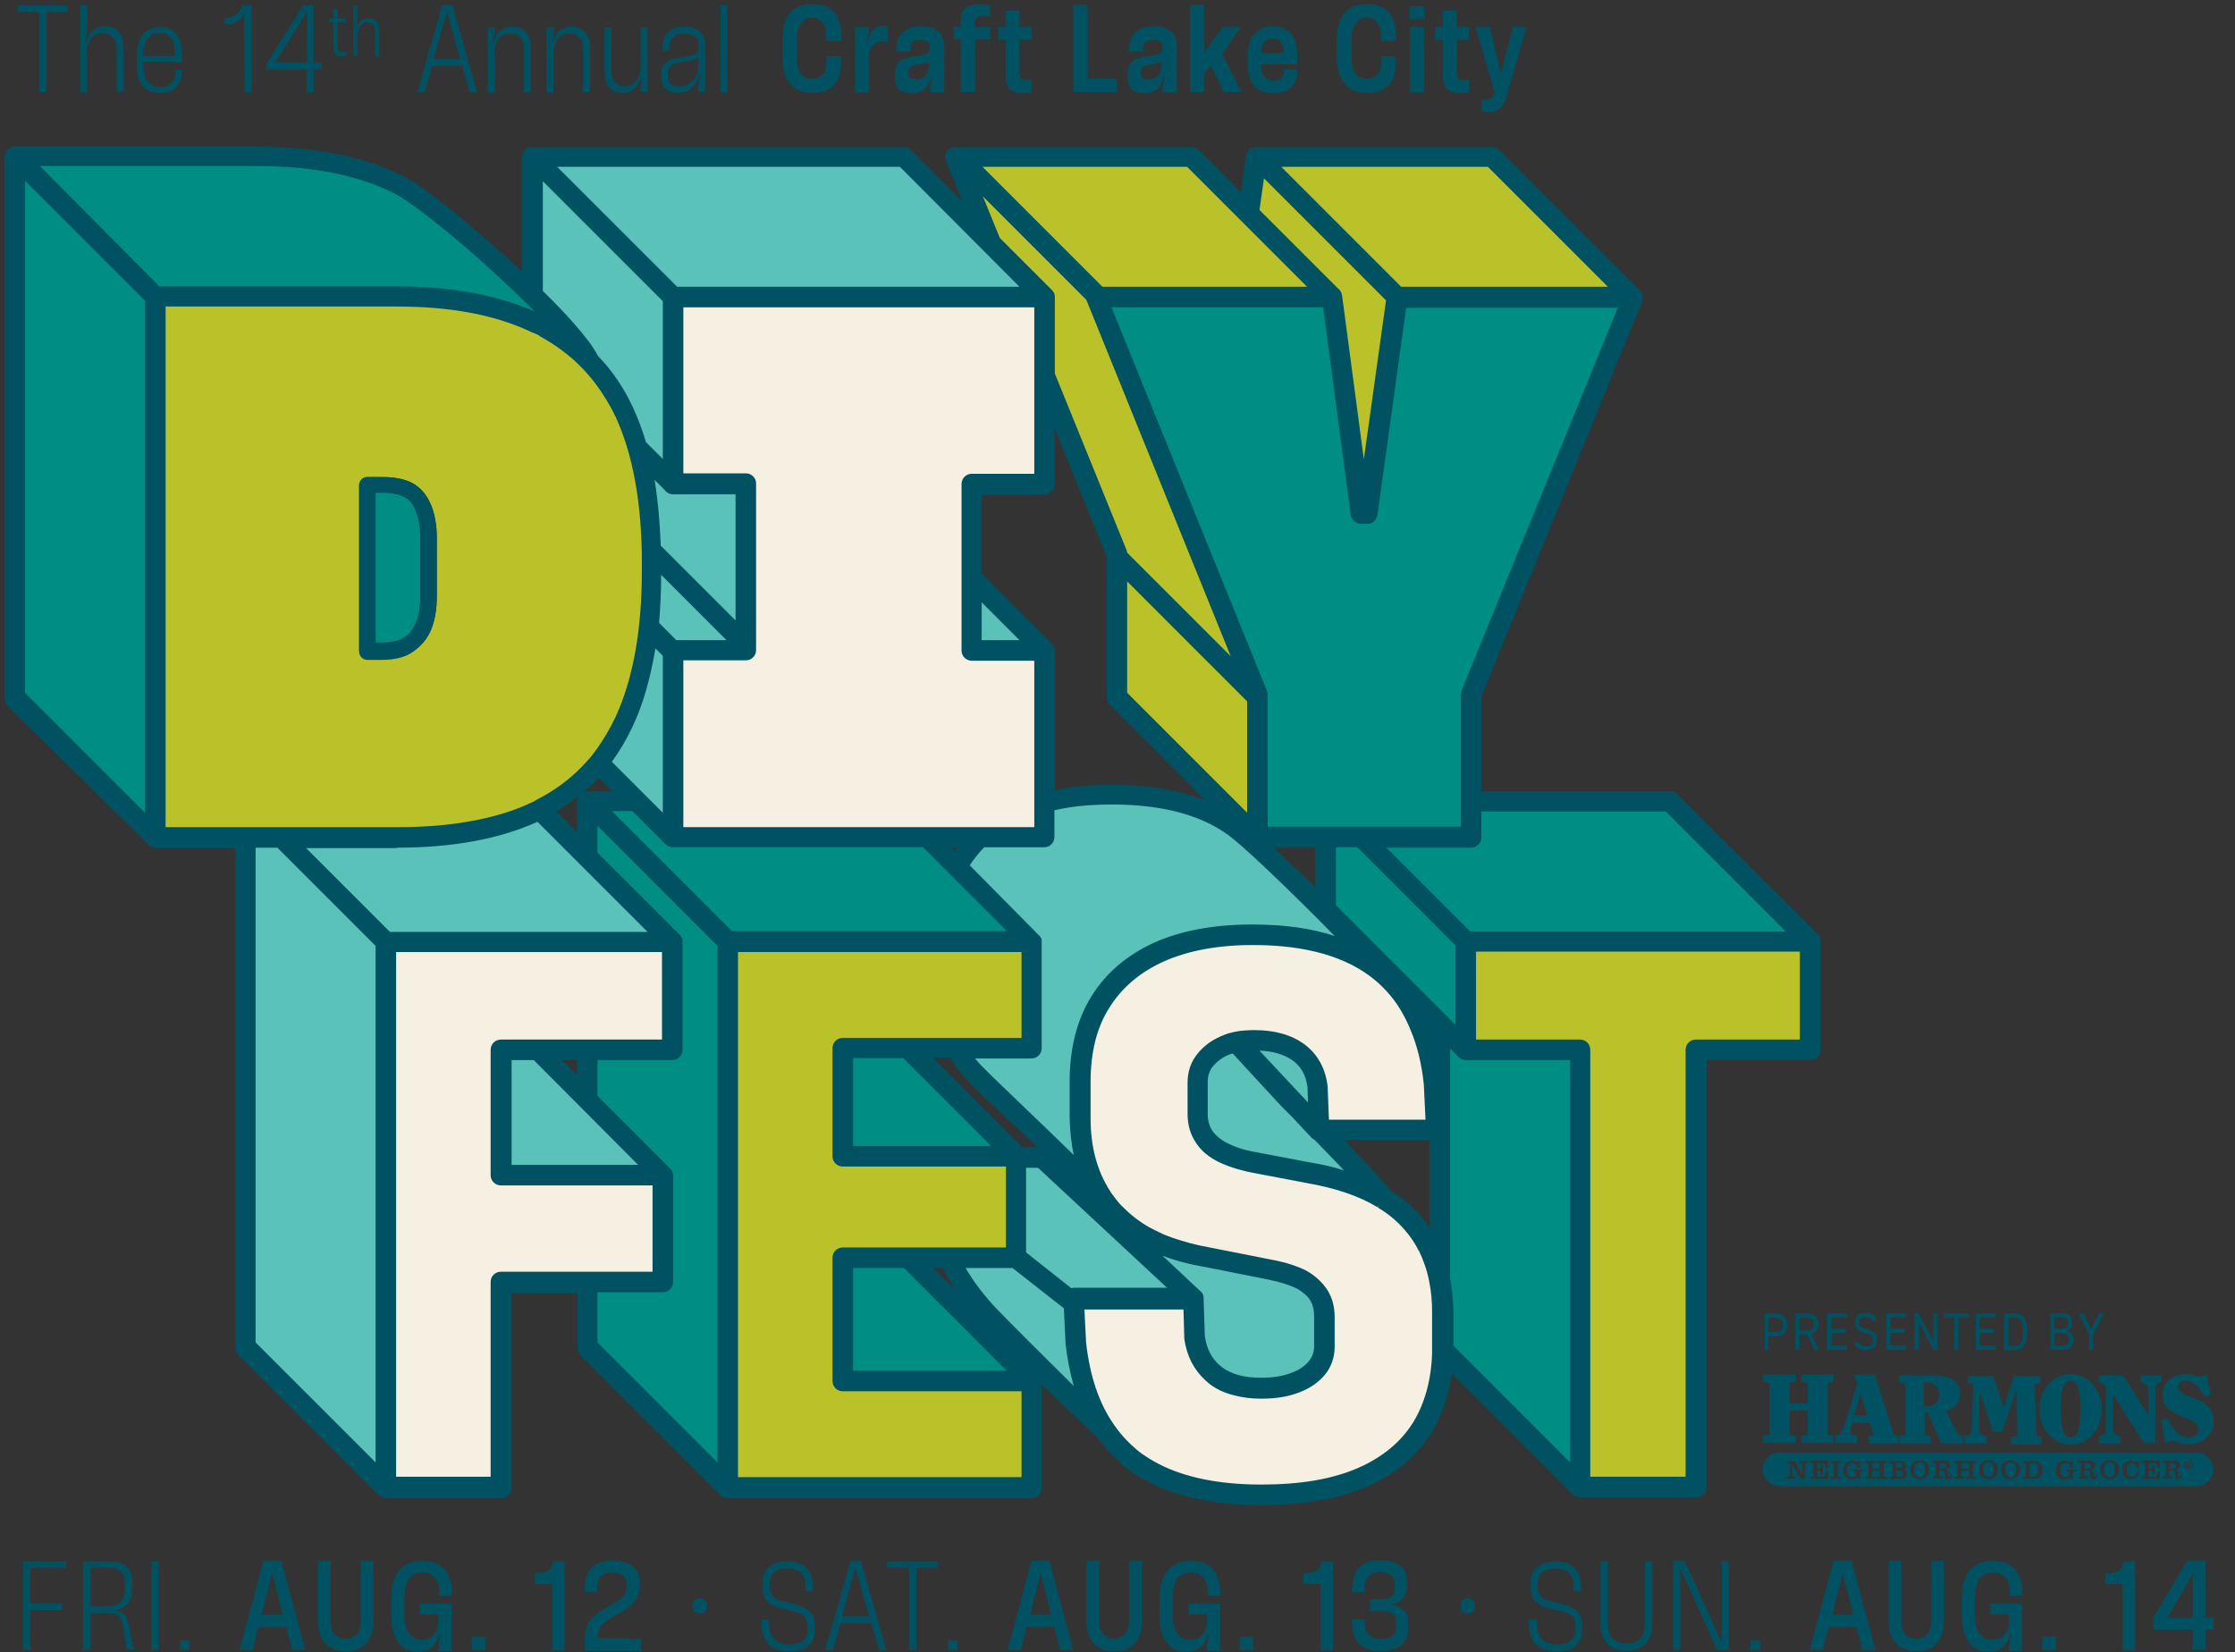 <svg version="1.1" id="Layer_1" xmlns="http://www.w3.org/2000/svg" xmlns:xlink="http://www.w3.org/1999/xlink" x="0px" y="0px" viewBox="0 0 543.9 402.1" style="enable-background:new 0 0 543.9 402.1;" xml:space="preserve"><rect x="0" y="0" width="543.9" height="402.1" fill="#333333" stroke="none"/><style type="text/css">	.st0{fill:#5AC2B8;}	.st1{fill:#F6F0E2;}	.st2{fill:#008D83;}	.st3{fill:#BBC128;}	.st4{fill:#005262;}</style><g>	<path class="st0" d="M319.2,316.3c0.7,1.2,1.1,2.6,1.1,4.3v7.1c0,1.6-0.4,3-1.4,4.1c-1,1.2-2.5,2.2-4.4,2.9		c-2.1,0.8-4.6,1.2-7.5,1.2h-0.3c-4.1,0-7.4-0.9-9.8-2.8c-2.3-1.8-3.7-4.3-4.2-7.7l-0.3-9.4c0-0.6-0.3-1-0.6-1.4l0,0l-11.2-10.4		c3.7,1.7,7.9,3,12.6,3.8l15.6,3.1c3.1,0.6,5.5,1.4,7.1,2.3C317.3,314.1,318.5,315.1,319.2,316.3z M235.4,210.7l17.1,17.1		c0.1,0.1,0.2,0.3,0.3,0.4c0,0,0,0.1,0.1,0.1c0.1,0.3,0.2,0.6,0.2,0.9V255c0,1.1-0.9,2-2,2h-14.7c0.5,0.7,1.1,1.4,1.7,2.1		c2,2.2,6.4,6.4,11.5,11.3c4,3.8,8.5,8.1,12.6,12.2c-0.8-3.2-1.3-6.7-1.3-10.5v-8.9c0-8,1.8-14.9,5.2-20.5		c3.5-5.6,8.6-9.9,15.1-12.9c6.4-2.9,14.3-4.4,23.5-4.4h0.3c8.3,0,15.6,1.2,21.7,3.5c-9.6-9.9-21.1-20.9-25.9-25		c-6.9-5.8-17-8.7-29.9-8.7h-0.3c-5.3,0-10.1,0.5-14.4,1.5v6.9c0,1.1-0.9,2-2,2h-14.8C237.8,207.3,236.5,208.9,235.4,210.7z		 M298.8,256.4c-1.7,0.7-3,1.7-3.9,2.9c-0.9,1.1-1.3,2.5-1.3,4.1v7.6c0,1.8,0.4,3.3,1.3,4.5c0.9,1.3,2.3,2.4,4.2,3.3		c2,1,4.6,1.7,7.7,2.2l12.1,2.3c3.7,0.6,7.1,1.5,10.3,2.5c-2.5-2.6-5.3-5.6-8.7-9.1c0,0,0,0,0,0c-0.1-0.1-0.3-0.1-0.4-0.2		c0,0,0,0-0.1-0.1c-0.1-0.1-0.2-0.1-0.3-0.2c0,0,0,0,0,0c-1-1-2.4-2.6-4.2-4.5c-1.5-1.5-2.5-2.5-3-3c-5.5-6-9.4-10.2-12-13		C299.8,256,299.2,256.1,298.8,256.4z M259.7,326.8l-0.4-8.7l-12.8-10h-12.4c2,3.8,4.6,7.3,8.1,10.9c3.7,3.8,12,12.1,20.1,20		c-1.2-3.6-2.1-7.7-2.6-12C259.7,326.8,259.7,326.8,259.7,326.8z M274,303.5l-21.2-19.7h-3.6v21.3l11.4,9c0.2-0.1,0.4-0.1,0.6-0.1		h24.1L274,303.5C274,303.5,274,303.5,274,303.5z M318.8,269.7l-0.2-4.8c-0.4-3.2-1.6-5.5-3.8-7.1c-2.3-1.7-5.5-2.6-9.5-2.6h-0.1		l4.4,4.7c3,3.2,6,6.5,8.6,9.2C318.4,269.3,318.6,269.5,318.8,269.7z M61.8,205.8v121.2l30.2,30.2V230l-24.2-24.2H61.8z		 M142.9,211.3l-2-2l-10-10c-9.1,4.3-20.7,6.4-34.3,6.4H73.3l21.4,21.4h46.2h2h2h13.8l-13.8-13.8L142.9,211.3z M142.9,270.5l-2-2		l-11-11h-6.1V284h17h2h2h11.5l-11.5-11.5L142.9,270.5z M160.4,139.1c0,4.4-0.2,8.7-0.6,12.7l4.5,4.5H178l-17.6-17.6V139.1z		 M153.5,176.7c-1.5,3.2-3.2,6.1-5.2,8.7l7.6,7.6l2,2l2,2l1.9,1.9V197v-2v-2v-33.7l-2.6-2.6C158.1,164.3,156.1,171,153.5,176.7z		 M145.1,86.9c3.4,3.6,6.3,7.9,8.5,12.7c1.2,2.6,2.2,5.3,3.1,8.3l5,5V73.1l-30.2-30.2v28C138.1,77.4,143.3,83.3,145.1,86.9z		 M162.1,118.8l-3.6-3.6c1,5.4,1.6,11.3,1.8,17.7l19.2,19.2v-32.4h-15.7C163.1,119.8,162.4,119.4,162.1,118.8z M243.5,70.3h2.1h2.1		h1.5l-2.6-2.6l-3.6-3.6l-3.6-3.6l-20.3-20.3h-84.7l30.2,30.2H243.5z M238.4,145.4v10.9h10.9L238.4,145.4z"></path>	<path class="st1" d="M349.1,319.1v8.2c0,0.7,0,1.3-0.1,1.9c-0.3,6.6-1.8,12.2-4.6,16.8c-3.1,5-7.7,8.9-13.8,11.5		c-6.3,2.7-14.2,4-23.5,4h-0.3c-10.2,0-18.5-1.7-25.1-5c-0.8-0.4-1.6-0.9-2.4-1.3c-1.1-0.7-2.2-1.4-3.1-2.2c-2.1-1.7-3.9-3.7-5.5-6		c-3.7-5.3-6.1-12.1-7-20.5l-0.4-8.6h25.1l0.3,7.6c0,0.1,0,0.1,0,0.2c0.6,4.1,2.2,7.3,4.9,9.7c0.3,0.2,0.5,0.5,0.8,0.7		c1.7,1.3,3.7,2.3,6.1,2.9c1.9,0.5,3.9,0.7,6.2,0.7h0.3c3.4,0,6.4-0.5,8.9-1.4c2.6-1,4.7-2.4,6.1-4.1c1.5-1.8,2.3-4.1,2.3-6.6v-7.1		c0-2.5-0.6-4.6-1.7-6.4c-1.1-1.8-2.7-3.2-4.8-4.4c-2-1.1-4.7-2-8.2-2.7l-15.7-3.1c-3.1-0.5-5.9-1.3-8.5-2.2		c-1.1-0.4-2.2-0.8-3.2-1.3c-0.9-0.4-1.8-0.9-2.7-1.4c-2.5-1.4-4.7-3.1-6.6-5c-0.2-0.2-0.5-0.5-0.7-0.7c-0.3-0.4-0.6-0.7-0.9-1.1		c-0.6-0.7-1.1-1.4-1.6-2.2c-3.2-4.9-4.8-10.9-4.8-17.9v-8.9c0-7.3,1.6-13.5,4.6-18.4c3.1-4.9,7.6-8.7,13.4-11.3		c5.9-2.7,13.3-4,21.8-4h0.3c13,0,23,2.9,29.9,8.7c2.7,2.2,4.9,5,6.8,8.1c0.4,0.6,0.7,1.3,1,1.9c0.3,0.7,0.6,1.3,0.9,2		c1.7,4,2.8,8.6,3.3,13.7l0.4,9.1h-22.2h-2.3l0-0.4l-0.1-3l-0.2-4.9c0-0.1,0-0.1,0-0.2c-0.5-4.3-2.3-7.6-5.4-9.9		c-3-2.2-7-3.4-11.9-3.4h-0.5c-1.1,0-2.1,0.1-3.1,0.2c-0.8,0.1-1.6,0.3-2.3,0.5c0,0,0,0,0,0c-0.7,0.2-1.4,0.4-2.1,0.7		c-0.1,0-0.2,0.1-0.2,0.1c-2.3,1-4.1,2.4-5.5,4.1c-1.4,1.8-2.2,4-2.2,6.6v7.6c0,2.6,0.7,4.9,2,6.8c1.3,1.9,3.2,3.4,5.7,4.6		c2.3,1.1,5.3,2,8.7,2.5l12.1,2.3c7,1.2,12.9,3.2,17.5,5.9c0,0,0.1,0,0.1,0.1c2.6,1.6,4.9,3.5,6.7,5.6c1.3,1.5,2.5,3.2,3.4,4.9		c0,0.1,0.1,0.1,0.1,0.2c1.2,2.3,2,4.9,2.6,7.6C348.9,314,349.1,316.5,349.1,319.1z M142.9,231.2h-2h-6.7h-29.4h-8.9v101.4v14.7		v12.6h0.3h23.7V312c0-1.1,0.9-2,2-2h19h2h2h14.4v-21.9V288h-14.4h-2h-2h-17.9h-1.2c-1,0-1.9-0.8-2-1.8c0-0.1,0-0.1,0-0.2v-30.5		c0-1.1,0.9-2,2-2h0.5h6.4h2.8h9.3h2h2h16.7v-22.2v-0.1h-16.7H142.9z M247.3,74.3h-2.2h-0.1h-9.3h-70v41.5h15.7c1.1,0,2,0.9,2,2		v40.5c0,1.1-0.9,2-2,2h-15.7V193v2v2v3.5v1.2h2h4.4h48.6h2.8h2.8h11.3h3.1h3.5h7.8v-3.7V196v-2.1v-32.4v-1.2h-2h-4.4h-9.3		c-1.1,0-2-0.9-2-2v-16.9v-2.8v-2.8v-17.9c0-1.1,0.9-2,2-2h15.7V91.7v-5.3V81v-6.3v-0.5h-2.7H247.3z"></path>	<path class="st2" d="M356.7,257.5h25.8v99.6l-29.5-29.5c0-0.1,0-0.2,0-0.3v-8.2c0-2.8-0.3-5.4-0.7-7.9V254l2.9,2.9		C355.7,257.3,356.2,257.5,356.7,257.5z M360,203.8c0,1.1-0.9,2-2,2h-21.8l21.4,21.4h78.2L405.6,197H360V203.8z M354.7,230		l-24.2-24.2h-5.9v14.8l22.3,22.3l0,0l7.8,7.8V230z M144.9,207.7l20.1,20.1c0.1,0.1,0.2,0.3,0.3,0.4c0,0,0,0.1,0.1,0.1		c0.1,0.1,0.1,0.3,0.2,0.4c0,0,0,0,0,0c0,0.1,0,0.3,0,0.4v26.3c0,1.1-0.9,2-2,2h-18.7v9.3l17.8,17.8c0.1,0.1,0.2,0.3,0.3,0.4		c0,0,0,0.1,0.1,0.1c0.1,0.1,0.1,0.3,0.2,0.5c0,0,0,0,0,0c0,0.1,0,0.3,0,0.4v26c0,1.1-0.9,2-2,2h-16.4v12.9l30.2,30.2V230		l-30.2-30.2V207.7z M220.1,257h-13v22.4h35.4L220.1,257z M207.1,308.1v26h39.1l-26-26H207.1z M231.9,212.9l-1.5-1.5l-5.7-5.7h-61h0		c0,0,0,0,0,0c-0.1,0-0.3,0-0.4,0c-0.1,0-0.1,0-0.2-0.1c-0.1,0-0.1,0-0.2,0c-0.1,0-0.2-0.1-0.2-0.1c0,0-0.1,0-0.1-0.1		c-0.1-0.1-0.2-0.2-0.3-0.2l-8.2-8.2h-6.5l30.2,30.2h48.9h2h2h15.4l-12.8-12.8L231.9,212.9z M98.5,121c-1.3-0.7-3.1-1.1-5.5-1.1		h-1.6v36.5h1.6c2.2,0,4-0.4,5.3-1.2c1.3-0.8,2.2-2,2.9-3.5c0.7-1.6,1.1-3.9,1.1-6.6V131c0-2.7-0.4-4.9-1.1-6.6		C100.6,122.7,99.7,121.6,98.5,121z M5.6,168.8L35.8,199v-126L5.6,42.8V168.8z M129.6,74.6c-0.6-0.6-1.3-1.3-2-2		c-2.1-2-4.4-4.2-6.8-6.4C110.7,57,100.7,49,96.4,46.8c-8.8-4.5-20.3-6.9-34-6.9h-54l30.2,30.2h58c12,0,22.4,1.7,31,5.1		c0.7,0.3,1.3,0.5,2,0.8c0.7,0.3,1.3,0.6,2,0.9c0.3,0.1,0.5,0.2,0.8,0.4c-0.2-0.3-0.5-0.5-0.8-0.8C131,75.9,130.3,75.3,129.6,74.6z		 M326.5,201.8h2.8h2.8H356V197v-2v-2v-24c0-0.3,0-0.5,0.1-0.8l36.3-89.2l1.6-4l0.3-0.8h-2.5h-50.2l-6.7,48.5l-0.3,2.4		c0,0.2-0.1,0.4-0.2,0.6c-0.2,0.5-0.7,0.8-1.1,1c-0.2,0.1-0.4,0.1-0.6,0.1h-1.5c-0.3,0-0.6-0.1-0.9-0.2c-0.6-0.3-1-0.8-1.1-1.5		l-6.8-50.9h-52.7l38.1,94c0.1,0.2,0.1,0.5,0.1,0.7v19.2v7.9v5.7h0.6h12.1h2h2H326.5z"></path>	<path class="st3" d="M230.7,231.2H249v0.1V253h-15.1h-2.2h-2.2h-7.8h-2.8h-2.8h-11c-1.1,0-2,0.9-2,2v26.3c0,1.1,0.9,2,2,2h10.3h9.8		h2h4.2h13.9v0.3v0.2v20.3h-12.9h-2.1h-2.1h-6.2h-2.8h-2.8h-11.2c-1.1,0-2,0.9-2,2v30c0,1.1,0.9,2,2,2h34.2h6h3.7v0.8v21.1h-60.2h-6		h-3.7v-0.8V231.2h3.2h2.2h42.3h2H230.7z M390.5,231.2h-2.7h-29.1v22.4h25.8c1.1,0,2,0.9,2,2v6.9v49.7v47.7h0.1h24.1V255.5		c0-1.1,0.9-2,2-2h25.8v-22.3v-0.1H390.5z M264.9,73c0-0.1-0.1-0.2-0.1-0.3l-27-27l5.1,12.5l12.6,12.6c0.1,0.1,0.2,0.2,0.3,0.4		c0,0,0,0.1,0.1,0.1c0.1,0.1,0.1,0.2,0.1,0.4c0,0,0,0.1,0,0.1c0,0.1,0.1,0.3,0.1,0.5v18.6l17.5,43.2c0.1,0.2,0.1,0.4,0.1,0.6		l27.1,27.1L264.9,73z M237.9,40.1l30.2,30.2h51.2l-30.2-30.2H237.9z M273.8,168.8L304,199v-28.5l-30.2-30.2V168.8z M362.3,40.1		h-51.7l30.2,30.2h51.7L362.3,40.1z M306,51.3l19.2,19.2c0.5,0.3,0.9,0.8,1,1.5l5.8,43.5l5.9-42.6l-30.6-30.6L306,51.3z M150,101.2		c4.2,9.1,6.4,21.1,6.4,35.7v2.1c0,14.6-2.2,26.7-6.6,35.9c-1.3,2.7-2.8,5.3-4.5,7.6c-0.4,0.5-0.8,1.1-1.2,1.6		c-0.4,0.5-0.9,1-1.3,1.5c-3.2,3.5-6.9,6.5-11.2,8.8c-0.4,0.2-0.9,0.5-1.3,0.7c-0.2,0.1-0.4,0.2-0.5,0.3c-1.2,0.6-2.4,1.1-3.7,1.6		c-8.1,3.2-18,4.8-29.5,4.8H69.3h-2.8h-2.8h-1.9h-2h-2H41.1h-1.3v-1.9v-4.4V74.1h56.9c12.2,0,22.6,1.8,31,5.5c0.7,0.3,1.3,0.6,2,0.9		c0.3,0.2,0.7,0.3,1,0.5c0.4,0.2,0.7,0.4,1,0.6c3.8,2.1,7.2,4.6,10.2,7.7c0.6,0.7,1.2,1.4,1.8,2.1c0.4,0.5,0.9,1,1.3,1.6		C146.9,95.4,148.6,98.2,150,101.2z M87.5,158.4c0,1.1,0.9,2,2,2h3.6c3,0,5.5-0.6,7.4-1.9c2-1.2,3.5-3,4.4-5.3		c0.9-2.1,1.4-4.9,1.4-8.2V131c0-3.2-0.5-5.9-1.4-8.1c-1-2.4-2.5-4.2-4.5-5.3c-1.9-1-4.3-1.5-7.4-1.5h-3.6c-1.1,0-2,0.9-2,2V158.4z"></path></g><g>	<path class="st4" d="M193.6,21.6c1.1,0.7,2.5,1,4.1,1h0c1.4,0,2.6-0.2,3.6-0.7c1-0.5,1.8-1.2,2.4-2.2c0.6-1,0.9-2.2,1-3.7l0-2.3		h-3.6l0,2.1c-0.1,1.1-0.4,1.9-1.1,2.5c-0.6,0.6-1.4,0.9-2.4,0.9h0c-0.8,0-1.5-0.2-2.1-0.6c-0.5-0.4-0.9-1-1.2-1.8		c-0.3-0.8-0.4-1.8-0.4-3v-4c0-1.2,0.1-2.1,0.4-2.9c0.3-0.8,0.7-1.4,1.2-1.9c0.6-0.4,1.2-0.7,2.1-0.7h0c1,0,1.7,0.3,2.3,0.9		c0.6,0.6,1,1.4,1.1,2.6l0.1,2.2h3.6l0-2.2c-0.1-1.5-0.5-2.8-1-3.8c-0.6-1-1.4-1.8-2.4-2.3c-1-0.5-2.2-0.7-3.6-0.7h0		c-1.6,0-3,0.3-4.1,1c-1.1,0.7-1.9,1.7-2.4,3c-0.5,1.3-0.8,2.9-0.8,4.8v4c0,1.9,0.3,3.5,0.8,4.8C191.7,19.9,192.6,20.9,193.6,21.6z"></path>	<path class="st4" d="M363.6,22.7c0,0.1-0.1,0.2-0.1,0.3c-0.2,0.5-0.4,0.8-0.7,1c-0.3,0.2-0.7,0.3-1.1,0.3c-0.2,0-0.4,0-0.6,0		c-0.2,0-0.4-0.1-0.6-0.1V27c0.3,0.1,0.6,0.2,0.9,0.2c0.3,0.1,0.6,0.1,0.9,0.1c0.7,0,1.3-0.1,1.9-0.4c0.6-0.3,1-0.7,1.4-1.2		c0.4-0.5,0.7-1.2,0.9-1.9l5-17.2h-3.4l-2.7,10.9h-0.2l-2.6-10.9h-3.5l4.6,15.9C363.7,22.5,363.6,22.6,363.6,22.7z"></path>	<path class="st4" d="M306.4,21.9c0.9,0.5,2.1,0.8,3.4,0.8h0.1c1.7,0,3-0.4,4-1.2c1-0.8,1.6-2,1.8-3.4l0-1.2h-3.3l0,1.1		c-0.1,0.5-0.4,0.9-0.8,1.2c-0.4,0.3-0.9,0.4-1.6,0.4h-0.1c-0.6,0-1.1-0.1-1.6-0.4c-0.4-0.3-0.8-0.7-1-1.3c-0.2-0.6-0.4-1.2-0.4-2		v-0.3h8.8l0-2.3c0-1.5-0.3-2.8-0.7-3.8c-0.4-1-1.1-1.8-2-2.3c-0.9-0.5-1.9-0.8-3.2-0.8h0c-1.3,0-2.4,0.3-3.3,0.8		c-0.9,0.5-1.6,1.3-2.1,2.3c-0.5,1-0.7,2.2-0.7,3.7v2.7c0,1.4,0.2,2.7,0.7,3.7C304.7,20.5,305.4,21.3,306.4,21.9z M307.2,11.1		c0.2-0.6,0.5-1,1-1.3c0.4-0.3,1-0.4,1.6-0.4c0.8,0,1.4,0.2,1.8,0.7c0.4,0.5,0.6,1.2,0.7,2.1l0,0.7h-5.3		C306.8,12.3,306.9,11.7,307.2,11.1z"></path>	<path class="st4" d="M164.8,22.6L164.8,22.6c1,0,1.8-0.2,2.5-0.5c0.7-0.4,1.3-0.9,1.8-1.5c0.5-0.7,0.8-1.5,1.1-2.4h0.1		c-0.1,1-0.2,1.9-0.3,2.4c-0.1,0.6-0.1,1.2-0.1,1.7v0.1h1.7V11c0-1-0.2-1.8-0.6-2.5c-0.4-0.7-1-1.2-1.7-1.5s-1.7-0.5-2.7-0.5h-0.1		c-1.1,0-2,0.2-2.7,0.5c-0.7,0.3-1.3,0.8-1.8,1.5c-0.4,0.7-0.7,1.5-0.8,2.5l-0.1,1.3h1.7l0.1-1.3c0.1-0.9,0.5-1.6,1.1-2.1		c0.6-0.5,1.5-0.7,2.5-0.7h0.1c1,0,1.9,0.2,2.5,0.7c0.6,0.5,0.9,1.1,0.9,1.9v0.8v0.1c0,0.4-0.1,0.7-0.3,1c-0.2,0.3-0.5,0.5-0.8,0.6		c-0.4,0.2-0.9,0.3-1.5,0.4l-2.6,0.4c-1.4,0.2-2.4,0.7-3,1.3c-0.6,0.6-0.9,1.5-0.9,2.5v0.9c0,1.2,0.4,2.1,1.1,2.8		C162.6,22.3,163.5,22.6,164.8,22.6z M162.5,17.8c0-0.7,0.2-1.3,0.7-1.7c0.4-0.4,1.2-0.7,2.2-0.9l2.2-0.4c0.8-0.1,1.4-0.3,1.9-0.5		c0.2-0.1,0.4-0.2,0.5-0.3v1v0.3c0,1.1-0.2,2.1-0.5,3c-0.4,0.8-0.9,1.5-1.6,2c-0.7,0.5-1.5,0.7-2.5,0.7h-0.1c-0.9,0-1.6-0.2-2.1-0.6		c-0.5-0.4-0.7-1-0.7-1.8V17.8z"></path>	<rect x="343" y="1.5" class="st4" width="3.6" height="3.2"></rect>	<path class="st4" d="M328.6,21.6c1.1,0.7,2.5,1,4.1,1h0c1.4,0,2.6-0.2,3.6-0.7c1-0.5,1.8-1.2,2.4-2.2c0.6-1,0.9-2.2,1-3.7l0-2.3		h-3.6l0,2.1c-0.1,1.1-0.4,1.9-1.1,2.5c-0.6,0.6-1.4,0.9-2.4,0.9h0c-0.8,0-1.5-0.2-2.1-0.6c-0.5-0.4-0.9-1-1.2-1.8		c-0.3-0.8-0.4-1.8-0.4-3v-4c0-1.2,0.1-2.1,0.4-2.9c0.3-0.8,0.7-1.4,1.2-1.9c0.6-0.4,1.2-0.7,2.1-0.7h0c1,0,1.7,0.3,2.3,0.9		c0.6,0.6,1,1.4,1.1,2.6l0.1,2.2h3.6l0-2.2c-0.1-1.5-0.5-2.8-1-3.8c-0.6-1-1.4-1.8-2.4-2.3c-1-0.5-2.2-0.7-3.6-0.7h0		c-1.6,0-3,0.3-4.1,1c-1.1,0.7-1.9,1.7-2.5,3c-0.5,1.3-0.8,2.9-0.8,4.8v4c0,1.9,0.3,3.5,0.8,4.8C326.7,19.9,327.5,20.9,328.6,21.6z"></path>	<polygon class="st4" points="293,17.9 294.7,16 297.8,22.4 302.1,22.4 297.4,13.1 302,6.6 297.5,6.6 293.2,12.6 293,12.6 293,1.2 		289.6,1.2 289.6,22.4 293,22.4 	"></polygon>	<rect x="343.1" y="6.6" class="st4" width="3.4" height="15.9"></rect>	<path class="st4" d="M351.1,18.4c0,1.4,0.3,2.5,1,3.2c0.7,0.7,1.7,1.1,3.2,1.1c0.7,0,1.5-0.1,2.2-0.3v-3.1c-0.5,0.1-1,0.2-1.3,0.2		c-0.6,0-1-0.1-1.3-0.4c-0.3-0.3-0.4-0.7-0.4-1.4v-8h3V6.6h-3v-4h-3.4v4h-1.8v3.1h1.8V18.4z"></path>	<path class="st4" d="M538.6,357.6c0-2.2-1.8-4.1-4.1-4.1H433.1c-2.2,0-4.1,1.8-4.1,4.1c0,2.2,1.8,4.1,4.1,4.1h101.4		C536.8,361.7,538.6,359.9,538.6,357.6z M439.9,356.1h-0.4c-0.2,0-0.3,0.1-0.3,0.2v3.6h-1l-2.1-3.5h0v2.7c0,0.2,0.1,0.3,0.3,0.3h0.5		v0.5h-2.1v-0.5h0.5c0.2,0,0.3-0.1,0.3-0.3v-2.8c0-0.2-0.1-0.2-0.3-0.2h-0.5v-0.5h1.9l1.9,3.1h0v-2.3c0-0.2-0.1-0.3-0.3-0.3h-0.4		v-0.5h2.1V356.1z M444.8,357.3h-0.5c-0.1-0.9-0.2-1.2-1-1.2h-1.1v1.3h0.3c0.4,0,0.6-0.2,0.6-0.7v-0.1h0.5v2.2h-0.5v-0.2		c0-0.5-0.2-0.7-0.6-0.7h-0.3v1.5h1.3c0.6,0,0.8-0.4,0.9-1.3h0.5v1.8h-4.3v-0.5h0.4c0.2,0,0.3-0.1,0.3-0.5v-2.5		c0-0.3-0.1-0.4-0.4-0.4h-0.3v-0.5h4.3V357.3z M447.9,356.1h-0.3c-0.2,0-0.4,0.1-0.4,0.3v2.7c0,0.2,0.1,0.3,0.3,0.3h0.4v0.5h-2.3		v-0.5h0.3c0.3,0,0.4-0.1,0.4-0.2v-2.8c0-0.2-0.1-0.3-0.3-0.3h-0.4v-0.5h2.3V356.1z M453.3,358.1H453c-0.3,0-0.3,0.1-0.3,0.3v1.5		h-0.5l-0.2-0.3c-0.4,0.3-0.9,0.5-1.3,0.5c-1.3,0-2.1-0.9-2.1-2.3c0-1.3,0.8-2.3,2.1-2.3c0.5,0,0.9,0.2,1.3,0.5l0.2-0.4h0.5v1.7H452		c-0.2-0.6-0.5-1.2-1.4-1.2c-0.7,0-1.1,0.8-1.1,1.7c0,1,0.3,1.7,1.2,1.7c0.7,0,1-0.3,1-0.8v-0.2c0-0.2-0.2-0.3-0.3-0.3H451v-0.5h2.3		V358.1z M459.1,356.1h-0.4c-0.2,0-0.3,0.1-0.3,0.2v2.9c0,0.2,0.1,0.2,0.3,0.2h0.4v0.5h-2.4v-0.5h0.5c0.2,0,0.3-0.1,0.3-0.2v-1.2		h-1.9v1.2c0,0.2,0.1,0.2,0.3,0.2h0.5v0.5H454v-0.5h0.4c0.2,0,0.3-0.1,0.3-0.2v-2.9c0-0.2-0.1-0.2-0.3-0.2H454v-0.5h2.4v0.5h-0.5		c-0.2,0-0.3,0.1-0.3,0.2v1.1h1.9v-1.1c0-0.2-0.1-0.2-0.3-0.2h-0.5v-0.5h2.4V356.1z M462.6,359.9h-2.8v-0.5h0.5		c0.2,0,0.3-0.1,0.3-0.2v-2.9c0-0.2-0.1-0.2-0.3-0.2h-0.5v-0.5h2.4c1.3,0,1.7,0.4,1.7,1.1c0,0.6-0.4,0.9-0.9,0.9v0		c0.5,0.1,1.1,0.3,1.1,1.1C464,359.4,463.6,359.9,462.6,359.9z M467.2,360c-1.4,0-2.3-1-2.3-2.3c0-1.3,0.9-2.3,2.3-2.3		c1.4,0,2.3,1,2.3,2.3C469.6,359,468.6,360,467.2,360z M475,358.9c0,0.8-0.4,1.1-0.9,1.1c-0.6,0-0.8-0.3-0.8-0.9c0-1-0.2-1.3-1-1.3		h-0.4v1.3c0,0.2,0.1,0.2,0.3,0.2h0.5v0.5h-2.4v-0.5h0.5c0.2,0,0.3-0.1,0.3-0.2v-2.9c0-0.2-0.1-0.2-0.3-0.2h-0.5v-0.5h2.8		c0.9,0,1.4,0.4,1.4,1.1c0,0.7-0.6,1-1.2,1.1v0c0.7,0.1,0.8,0.4,0.8,0.9c0,0.7,0.2,0.8,0.3,0.8c0.2,0,0.2-0.1,0.2-0.5v-0.2h0.4		V358.9z M480.8,356.1h-0.4c-0.2,0-0.3,0.1-0.3,0.2v2.9c0,0.2,0.1,0.2,0.3,0.2h0.4v0.5h-2.4v-0.5h0.5c0.2,0,0.3-0.1,0.3-0.2v-1.2		h-1.9v1.2c0,0.2,0.1,0.2,0.3,0.2h0.5v0.5h-2.4v-0.5h0.4c0.2,0,0.3-0.1,0.3-0.2v-2.9c0-0.2-0.1-0.2-0.3-0.2h-0.4v-0.5h2.4v0.5h-0.5		c-0.2,0-0.3,0.1-0.3,0.2v1.1h1.9v-1.1c0-0.2-0.1-0.2-0.3-0.2h-0.5v-0.5h2.4V356.1z M483.9,360c-1.4,0-2.3-1-2.3-2.3		c0-1.3,0.9-2.3,2.3-2.3c1.4,0,2.3,1,2.3,2.3C486.2,359,485.3,360,483.9,360z M489.3,360c-1.4,0-2.3-1-2.3-2.3		c0-1.3,0.9-2.3,2.3-2.3c1.4,0,2.3,1,2.3,2.3C491.6,359,490.7,360,489.3,360z M494.9,359.9h-2.6v-0.5h0.4c0.2,0,0.3-0.1,0.3-0.2		v-2.9c0-0.2-0.1-0.2-0.3-0.2h-0.4v-0.5h2.6c1.3,0,2.2,0.7,2.2,2.1C497.1,359.1,496.2,359.9,494.9,359.9z M505,358.1h-0.3		c-0.3,0-0.3,0.1-0.3,0.3v1.5h-0.5l-0.2-0.3c-0.4,0.3-0.9,0.5-1.3,0.5c-1.3,0-2.1-0.9-2.1-2.3c0-1.3,0.8-2.3,2.1-2.3		c0.5,0,0.9,0.2,1.3,0.5l0.2-0.4h0.5v1.7h-0.5c-0.2-0.6-0.5-1.2-1.4-1.2c-0.7,0-1.1,0.8-1.1,1.7c0,1,0.3,1.7,1.2,1.7		c0.7,0,1-0.3,1-0.8v-0.2c0-0.2-0.2-0.3-0.3-0.3h-0.4v-0.5h2.3V358.1z M510.4,358.9c0,0.8-0.4,1.1-0.9,1.1c-0.6,0-0.8-0.3-0.8-0.9		c0-1-0.2-1.3-1-1.3h-0.4v1.3c0,0.2,0.1,0.2,0.3,0.2h0.5v0.5h-2.4v-0.5h0.5c0.2,0,0.3-0.1,0.3-0.2v-2.9c0-0.2-0.1-0.2-0.3-0.2h-0.5		v-0.5h2.8c0.9,0,1.4,0.4,1.4,1.1c0,0.7-0.6,1-1.2,1.1v0c0.7,0.1,0.8,0.4,0.8,0.9c0,0.7,0.2,0.8,0.3,0.8c0.2,0,0.2-0.1,0.2-0.5v-0.2		h0.4V358.9z M513.4,360c-1.4,0-2.3-1-2.3-2.3c0-1.3,0.9-2.3,2.3-2.3c1.4,0,2.3,1,2.3,2.3C515.8,359,514.8,360,513.4,360z		 M518.6,360c-1.4,0-2.1-1-2.1-2.3c0-1.2,0.8-2.2,2.2-2.2c0.4,0,0.9,0.2,1.2,0.5l0.1-0.4h0.5v1.8h-0.5c-0.1-0.7-0.4-1.3-1.2-1.3		c-1,0-1.2,0.9-1.2,1.7c0,0.8,0.3,1.7,1.2,1.7c0.7,0,1.1-0.5,1.2-1.2h0.6C520.3,359.4,519.7,360,518.6,360z M525.4,357.3H525		c-0.1-0.9-0.2-1.2-1-1.2h-1.1v1.3h0.3c0.4,0,0.6-0.2,0.6-0.7v-0.1h0.5v2.2h-0.5v-0.2c0-0.5-0.2-0.7-0.6-0.7h-0.3v1.5h1.3		c0.6,0,0.8-0.4,0.9-1.3h0.5v1.8h-4.3v-0.5h0.4c0.2,0,0.3-0.1,0.3-0.5v-2.5c0-0.3-0.1-0.4-0.4-0.4h-0.3v-0.5h4.3V357.3z M531,358.9		c0,0.8-0.4,1.1-0.9,1.1c-0.6,0-0.8-0.3-0.8-0.9c0-1-0.2-1.3-1-1.3h-0.4v1.3c0,0.2,0.1,0.2,0.3,0.2h0.5v0.5h-2.4v-0.5h0.5		c0.2,0,0.3-0.1,0.3-0.2v-2.9c0-0.2-0.1-0.2-0.3-0.2h-0.5v-0.5h2.8c0.9,0,1.4,0.4,1.4,1.1c0,0.7-0.6,1-1.2,1.1v0		c0.7,0.1,0.8,0.4,0.8,0.9c0,0.7,0.2,0.8,0.3,0.8c0.2,0,0.2-0.1,0.2-0.5v-0.2h0.4V358.9z M532.6,357.5c-0.6,0-1.1-0.4-1.1-1		c0-0.6,0.5-1,1.1-1c0.6,0,1.1,0.4,1.1,1C533.7,357.1,533.1,357.5,532.6,357.5z"></path>	<path class="st4" d="M221.8,22.7L221.8,22.7c0.9,0,1.6-0.1,2.2-0.4c0.6-0.3,1.1-0.7,1.6-1.3c0.4-0.6,0.8-1.3,1.1-2.3h0.2		c-0.3,0.9-0.4,1.6-0.5,2.1c-0.1,0.5-0.1,1-0.1,1.5v0.2h3.5v-11c0-1.1-0.2-2-0.6-2.8c-0.4-0.8-1.1-1.3-1.9-1.7		c-0.9-0.4-1.9-0.6-3.1-0.6h-0.1c-1.2,0-2.2,0.2-3.1,0.6c-0.8,0.4-1.5,0.9-2,1.7c-0.5,0.7-0.8,1.7-0.9,2.8l0,1h3.5l0-1		c0-0.6,0.3-1,0.6-1.3c0.4-0.3,1-0.5,1.8-0.5h0c0.7,0,1.3,0.1,1.7,0.4c0.4,0.3,0.6,0.6,0.6,1.1v0.6v0.1c0,0.3-0.1,0.5-0.2,0.7		c-0.1,0.2-0.4,0.4-0.6,0.5c-0.3,0.1-0.6,0.2-1.1,0.3l-2.5,0.4c-1.4,0.2-2.5,0.6-3.1,1.3c-0.6,0.7-1,1.6-1,2.8v0.9		c0,1.3,0.4,2.3,1.1,3.1C219.5,22.3,220.5,22.7,221.8,22.7z M221.1,17.3c0-0.4,0.1-0.7,0.4-1c0.3-0.2,0.8-0.4,1.5-0.5l1.7-0.3		c0.6-0.1,1.1-0.2,1.4-0.4v0.2v0.3c0,0.8-0.1,1.4-0.4,2c-0.2,0.6-0.6,1-1.1,1.3c-0.5,0.3-1.1,0.4-1.8,0.4h0c-0.6,0-1-0.1-1.3-0.3		c-0.3-0.2-0.4-0.5-0.4-1V17.3z"></path>	<rect x="175.3" y="1.3" class="st4" width="1.7" height="21.1"></rect>	<path class="st4" d="M149.1,22c0.6,0.4,1.4,0.6,2.4,0.6h0c1.2,0,2.2-0.4,3-1.1c0.8-0.7,1.3-1.7,1.6-3.1h0.1		c-0.1,0.9-0.2,1.6-0.2,2.2c-0.1,0.6-0.1,1.1-0.1,1.6v0.2h1.7V6.7h-1.7v8.9c0,1.7-0.3,3-1,4c-0.7,0.9-1.6,1.4-2.9,1.4H152		c-0.7,0-1.2-0.1-1.7-0.4c-0.5-0.3-0.8-0.7-1.1-1.3c-0.3-0.6-0.4-1.3-0.4-2.2V6.7h-1.7v10.7c0,1.1,0.2,2.1,0.5,2.8		C147.9,21,148.4,21.6,149.1,22z"></path>	<path class="st4" d="M532.6,355.6c-0.5,0-0.8,0.4-0.8,0.8c0,0.5,0.4,0.8,0.8,0.8c0.5,0,0.8-0.4,0.8-0.8		C533.4,356,533,355.6,532.6,355.6z M532.8,357.1l-0.3-0.5h-0.2v0.5h-0.2v-1.2h0.4c0.3,0,0.5,0.1,0.5,0.3c0,0.2-0.1,0.3-0.3,0.3		l0.3,0.5H532.8z"></path>	<path class="st4" d="M233.8,22.4h3.5V9.6h3.7V6.6h-3.8V5.6c0-0.6,0.2-1,0.5-1.3c0.3-0.3,0.8-0.4,1.6-0.4c0.6,0,1.1,0.1,1.7,0.2V1.3		c-1-0.2-1.8-0.3-2.6-0.3c-1.6,0-2.8,0.3-3.5,1c-0.7,0.7-1.1,1.8-1.1,3.2v1.3h-1.7v3.1h1.7L233.8,22.4z"></path>	<path class="st4" d="M244.7,18.4c0,1.4,0.3,2.5,1,3.2c0.7,0.7,1.7,1.1,3.2,1.1c0.7,0,1.5-0.1,2.2-0.3v-3.1c-0.5,0.1-1,0.2-1.3,0.2		c-0.6,0-1-0.1-1.3-0.4c-0.3-0.3-0.4-0.7-0.4-1.4v-8h3V6.6h-3v-4h-3.4v4h-1.8v3.1h1.8V18.4z"></path>	<path class="st4" d="M278.4,22.7L278.4,22.7c0.9,0,1.6-0.1,2.2-0.4c0.6-0.3,1.1-0.7,1.6-1.3c0.4-0.6,0.8-1.3,1.1-2.3h0.2		c-0.3,0.9-0.4,1.6-0.5,2.1c-0.1,0.5-0.1,1-0.1,1.5v0.2h3.5v-11c0-1.1-0.2-2-0.6-2.8c-0.4-0.8-1.1-1.3-1.9-1.7		c-0.9-0.4-1.9-0.6-3.1-0.6h-0.1c-1.2,0-2.2,0.2-3.1,0.6c-0.8,0.4-1.5,0.9-2,1.7c-0.5,0.7-0.8,1.7-0.9,2.8l0,1h3.5l0-1		c0-0.6,0.3-1,0.6-1.3c0.4-0.3,1-0.5,1.8-0.5h0c0.7,0,1.3,0.1,1.7,0.4c0.4,0.3,0.6,0.6,0.6,1.1v0.6v0.1c0,0.3-0.1,0.5-0.2,0.7		c-0.1,0.2-0.4,0.4-0.6,0.5c-0.3,0.1-0.6,0.2-1.1,0.3l-2.5,0.4c-1.4,0.2-2.5,0.6-3.1,1.3c-0.6,0.7-1,1.6-1,2.8v0.9		c0,1.3,0.4,2.3,1.1,3.1C276.1,22.3,277.1,22.7,278.4,22.7z M277.7,17.3c0-0.4,0.1-0.7,0.4-1c0.3-0.2,0.8-0.4,1.5-0.5l1.7-0.3		c0.6-0.1,1.1-0.2,1.4-0.4v0.2v0.3c0,0.8-0.1,1.4-0.4,2c-0.2,0.6-0.6,1-1.1,1.3c-0.5,0.3-1.1,0.4-1.8,0.4h0c-0.6,0-1-0.1-1.3-0.3		c-0.3-0.2-0.4-0.5-0.4-1V17.3z"></path>	<polygon class="st4" points="271.8,19.1 264.7,19.1 264.7,1.2 261.2,1.2 261.2,22.4 271.8,22.4 	"></polygon>	<path class="st4" d="M211.5,14.2c0-1,0.1-1.8,0.4-2.4c0.3-0.6,0.6-1,1.1-1.3c0.5-0.3,1.2-0.4,1.9-0.4c0.3,0,0.7,0,1.1,0.1V6.4		c-0.4-0.1-0.7-0.1-1.1-0.1c-0.6,0-1.2,0.1-1.7,0.4C212.8,7,212.4,7.5,212,8c-0.4,0.6-0.7,1.4-0.9,2.4h-0.2c0-0.1,0.1-0.2,0.1-0.4		c0-0.1,0.1-0.2,0.1-0.3c0.1-0.6,0.2-1.2,0.3-1.6c0.1-0.4,0.1-0.9,0.1-1.4V6.6h-3.4v15.9h3.4V14.2z"></path>	<path class="st4" d="M470,394.7c0,1.3-0.3,2.3-1,3c-0.6,0.7-1.5,1.1-2.7,1.1h-0.1c-1.1,0-2-0.4-2.6-1.1c-0.6-0.7-0.9-1.7-0.9-3		v-14.8h-3.1v14.7c0,1.5,0.3,2.8,0.8,3.9c0.5,1.1,1.3,1.9,2.3,2.5c1,0.6,2.2,0.9,3.6,0.9h0.1c1.4,0,2.6-0.3,3.6-0.9		c1-0.6,1.8-1.4,2.3-2.5c0.5-1.1,0.8-2.4,0.8-3.9v-14.7H470V394.7z"></path>	<path class="st4" d="M478.9,334.7v1.8l1.3,0.2l-0.3,10.2c-0.1,1.8-0.3,2.6-1.8,2.6v1.8h5.4v-1.8c-1.5-0.1-1.9-0.8-1.9-2.3		c0-0.1,0-0.2,0-0.3l0.2-8.2l3.2,9.7h2.3l3.4-10.2l0.3,11.3l-1.6,0.2v1.8h7.5v-1.8l-1.3-0.2l-0.4-12.6l1.3-0.2v-1.8h-6.4l-2.5,7.7		l-2.5-7.7H478.9z"></path>	<rect x="497" y="398.3" class="st4" width="3.3" height="3.3"></rect>	<path class="st4" d="M516.2,381.7c-0.3,0.4-0.7,0.7-1.3,0.9c-0.6,0.2-1.4,0.3-2.5,0.3v2.6l4.2,0v16.2h3v-21.7h-2.8		C516.7,380.7,516.5,381.3,516.2,381.7z"></path>	<polygon class="st4" points="485.7,327.5 481.8,327.5 481.8,324.4 485.3,324.4 485.3,323.4 481.8,323.4 481.8,320.7 485.7,320.7 		485.7,319.7 480.8,319.7 480.8,328.5 485.7,328.5 	"></polygon>	<polygon class="st4" points="475.6,328.5 476.6,328.5 476.6,320.7 479.1,320.7 479.1,319.7 473.1,319.7 473.1,320.7 475.6,320.7 			"></polygon>	<path class="st4" d="M498.9,349.5c1.3,1.3,3.1,2.1,5,2.1c1.9,0,3.6-0.7,5-2c1.7-1.7,2.6-4.1,2.6-6.6c0-2.5-0.9-4.9-2.6-6.5		c-1.3-1.3-3.1-2.1-5-2.1c-1.9,0-3.6,0.8-5,2.1c-1.7,1.7-2.6,4-2.6,6.5C496.3,345.4,497.3,347.8,498.9,349.5z M503.9,336.1		c1.8,0,2.4,2.4,2.4,7.2c0,4.3-0.7,6.5-2.4,6.5c-1.7,0-2.4-2.2-2.4-6.8C501.5,338.4,502.1,336.1,503.9,336.1z"></path>	<path class="st4" d="M493.3,324.6v-0.9c0-2.9-1.1-4-3-4h-2.6v8.9h2.6C492.1,328.5,493.3,327.4,493.3,324.6z M488.8,320.7h1.6		c1.3,0,1.9,0.8,1.9,3v0.9c0,2.2-0.7,3-1.9,3h-1.6V320.7z"></path>	<path class="st4" d="M530.9,344.7c2.6,1,4.1,1.6,4.1,3.1c0,1.1-0.9,2-2.4,2c-1.9,0-3.6-1.5-5.1-4.5l-1.5,0.3l0.9,5.7		c0.8-0.4,1.3-0.6,1.7-0.6c0.7,0,2,0.8,3.9,0.8c3.7,0,6.2-2.4,6.2-5.7c0-2.7-1.6-4.3-4.8-5.5c-2.5-0.9-3.8-1.3-3.8-2.7		c0-1,0.7-1.6,1.8-1.6c1.5,0,3.3,1.3,4.5,3.9l1.6-0.4l-1-5c-0.6,0.3-1.1,0.5-1.5,0.5c-0.6,0-1.8-0.6-3.6-0.6c-3.3,0-5.6,2.2-5.6,5		C526.2,341.8,527.7,343.5,530.9,344.7z"></path>	<path class="st4" d="M516.7,334.7h-5.8v1.8c1.2,0.2,1.6,0.7,1.6,1.8v8.7c0,1.7-0.2,2.4-1.6,2.5v1.8h5.1v-1.8		c-1.4,0-1.8-0.8-1.8-2.6v-7.6l7.5,11.9h2.8v-12.7c0-1.4,0.3-2,1.5-2.1v-1.7h-5v1.8c1.3,0.1,1.8,0.7,1.8,2.1v5.7L516.7,334.7z"></path>	<polygon class="st4" points="508.4,328.5 509.4,328.5 509.4,324.7 512,319.7 510.8,319.7 508.9,323.5 507.1,319.7 505.9,319.7 		508.4,324.7 	"></polygon>	<path class="st4" d="M536.7,393.8v-13.9h-4.5l-8.2,13.9v2.8h9.6v4.9h3.1v-4.9h2v-2.9H536.7z M533.7,383.4c0,0.5-0.1,1-0.1,1.6		c0,0.6,0,1.1,0,1.6v7.2h-6.2l6.1-10.6h0.2c0,0,0,0.1,0,0.1C533.7,383.3,533.7,383.4,533.7,383.4z"></path>	<path class="st4" d="M504.6,326c0-1.1-0.6-1.9-1.6-2.1c0.8-0.2,1.3-1.1,1.3-2c0-1.5-0.9-2.3-2.8-2.3H499v8.9h2.8		C503.9,328.5,504.6,327.3,504.6,326z M500,320.6h1.5c1.4,0,1.8,0.5,1.8,1.3c0,0.9-0.5,1.5-1.6,1.5H500V320.6z M500,324.4h1.5		c1.3,0,2,0.5,2,1.6c0,1-0.6,1.5-1.8,1.5H500V324.4z"></path>	<path class="st4" d="M432,325.2c1.9,0,3-1,3-2.7c0-1.7-1.1-2.8-3-2.8h-2.6v8.9h1v-3.4H432z M430.4,320.7h1.6c1.4,0,1.9,0.6,1.9,1.8		c0,1.1-0.6,1.7-1.9,1.7h-1.6V320.7z"></path>	<path class="st4" d="M134.7,13.7c0-1.8,0.3-3.1,0.9-4.1c0.6-0.9,1.6-1.4,2.8-1.4h0.1c0.7,0,1.3,0.1,1.8,0.4		c0.5,0.3,0.9,0.7,1.2,1.3c0.3,0.6,0.4,1.3,0.4,2.2v10.3h1.7V11.7c0-1.1-0.2-2-0.5-2.8c-0.4-0.8-0.9-1.4-1.6-1.8		c-0.7-0.4-1.5-0.6-2.4-0.6H139c-1.2,0-2.2,0.4-2.9,1.1c-0.8,0.7-1.3,1.8-1.6,3.2h-0.1c0.1-0.8,0.2-1.5,0.3-2.1		c0.1-0.6,0.1-1.1,0.1-1.5V6.8V6.7H133v15.8h1.7V13.7z"></path>	<polygon class="st4" points="446.2,336.3 446.2,334.5 438.4,334.5 438.4,336.3 439.9,336.5 439.9,341.5 435.5,341.5 435.5,336.5 		437,336.3 437,334.5 429.1,334.5 429.1,336.3 430.6,336.5 430.6,349.3 429.1,349.4 429.1,351.2 437,351.2 437,349.4 435.5,349.3 		435.5,343.3 439.9,343.3 439.9,349.3 438.4,349.4 438.4,351.2 446.2,351.2 446.2,349.4 444.8,349.3 444.8,336.5 	"></polygon>	<path class="st4" d="M469.1,343.7l3.3,7.6h5.4v-1.8l-1.2-0.2l-3.1-6c2.2-0.3,3.5-1.9,3.5-4.1c0-3.1-2.3-4.5-7-4.5h-7.8v1.8l1.5,0.2		v12.6l-1.5,0.2v1.8h7.7v-1.8l-1.5-0.2v-5.6H469.1z M468.2,336.5c0.4,0,0.7,0,0.9,0c1.8,0,2.8,1.2,2.8,3c0,1.7-1,2.7-2.9,2.7		c-0.1,0-0.4,0-0.8,0V336.5z"></path>	<path class="st4" d="M442.5,322.2c0-1.7-1.1-2.6-3-2.6h-2.6v8.9h1v-3.7h1.9l1.7,3.7h1.1l-1.8-3.9		C441.9,324.3,442.5,323.5,442.5,322.2z M439.5,323.8h-1.6v-3.1h1.6c1.4,0,1.9,0.5,1.9,1.6C441.5,323.3,440.9,323.8,439.5,323.8z"></path>	<path class="st4" d="M446.2,379.9l-5.8,21.7h3.2l1.4-5.6h6.8l1.4,5.6h3.2l-5.8-21.7H446.2z M445.9,393l2.5-10h0.1l2.5,10H445.9z"></path>	<polygon class="st4" points="449.5,327.5 445.7,327.5 445.7,324.4 449.2,324.4 449.2,323.4 445.7,323.4 445.7,320.7 449.5,320.7 		449.5,319.7 444.6,319.7 444.6,328.5 449.5,328.5 	"></polygon>	<polygon class="st4" points="463.9,327.5 460,327.5 460,324.4 463.5,324.4 463.5,323.4 460,323.4 460,320.7 463.9,320.7 		463.9,319.7 459,319.7 459,328.5 463.9,328.5 	"></polygon>	<polygon class="st4" points="467,321.8 470.5,328.5 471.5,328.5 471.5,319.7 470.5,319.7 470.5,326.4 466.9,319.7 465.9,319.7 		465.9,328.5 467,328.5 	"></polygon>	<path class="st4" d="M454.1,327.6c-1.1,0-1.5-0.4-2.1-1.1l-0.8,0.6c0.6,1,1.6,1.5,2.9,1.5c2,0,2.7-1.3,2.7-2.5c0-1.6-1-2.3-2.5-2.6		c-1.2-0.2-1.9-0.6-1.9-1.6c0-0.9,0.6-1.4,1.6-1.4c1,0,1.5,0.5,1.9,1.1l0.8-0.6c-0.6-1-1.4-1.5-2.7-1.5c-1.9,0-2.6,1.1-2.6,2.4		c0,1.5,1,2.3,2.5,2.6c1.5,0.3,1.9,0.8,1.9,1.7C455.8,327,455.4,327.6,454.1,327.6z"></path>	<path class="st4" d="M448.7,347.3c-0.4,1.2-0.8,1.8-2,2.1v1.8h5.2v-1.8c-1.2-0.1-1.6-0.5-1.6-1.4c0-0.2,0-0.5,0.2-0.9l0.3-0.8h4.3		l0.9,3l-1.2,0.2v1.8h7.2v-1.8l-1.1-0.2l-4.6-14.8l-5.2,0.2c0.4,0.7,0.7,1.4,0.9,2L448.7,347.3z M454.4,344.5h-3.2l1.6-5.4		L454.4,344.5z"></path>	<path class="st4" d="M481.1,385.4c0.3-0.9,0.8-1.6,1.5-2c0.6-0.5,1.4-0.7,2.4-0.7h0.1c0.8,0,1.4,0.1,1.9,0.4c0.5,0.3,1,0.7,1.3,1.2		c0.3,0.5,0.6,1.1,0.7,1.9l0.1,2.1h3.1l-0.1-2.1c-0.2-1.4-0.6-2.5-1.1-3.5c-0.6-0.9-1.4-1.6-2.4-2.1c-1-0.5-2.2-0.7-3.5-0.7H485		c-1.6,0-3,0.3-4.1,1c-1.1,0.7-2,1.7-2.6,3.1c-0.6,1.3-0.9,3-0.9,4.9v4.3c0,1.9,0.3,3.5,0.8,4.8c0.5,1.3,1.3,2.3,2.2,3		c1,0.7,2.2,1,3.5,1h0c0.9,0,1.7-0.2,2.4-0.5c0.7-0.3,1.3-0.8,1.8-1.5c0.5-0.7,0.9-1.5,1.2-2.5h0.2c0,0.1,0,0.1-0.1,0.2		c0,0.1,0,0.1,0,0.2c-0.2,0.7-0.3,1.4-0.4,2c-0.1,0.6-0.1,1.2-0.1,1.8v0.1h3.2v-8.9v-0.9v-1.7h-7.7v2.6h4.5v1.1v0.6		c0,0.9-0.2,1.7-0.5,2.3c-0.3,0.7-0.8,1.2-1.3,1.6c-0.6,0.4-1.2,0.6-2,0.6h-0.1c-1,0-1.8-0.2-2.4-0.7c-0.7-0.5-1.2-1.2-1.5-2.1		c-0.3-0.9-0.5-2-0.5-3.3v-4.2C480.6,387.4,480.8,386.3,481.1,385.4z"></path>	<path class="st4" d="M74.6,22.4h1.7v-5.5h2v-1.6h-2v-14h-2.5l-8.9,14.1v1.6h9.7V22.4z M66.9,15.3l7.7-12.2l0.1,0c0,0,0,0,0,0.1		c0,0,0,0.1,0,0.1c0,0.4,0,0.8,0,1.1c0,0.4,0,0.8,0,1.1l0,9.7H66.9z"></path>	<path class="st4" d="M340.6,391.1c-0.6-0.3-1.2-0.5-2-0.6v-0.1c0.7-0.1,1.4-0.3,1.9-0.6c0.6-0.4,1.1-0.9,1.4-1.5		c0.3-0.6,0.5-1.3,0.5-2.1v-1.5c0-1.1-0.3-2-0.8-2.7c-0.5-0.7-1.2-1.3-2.2-1.7c-1-0.4-2.1-0.6-3.4-0.6H336c-2.2,0-3.8,0.5-4.9,1.5		c-1.1,1-1.8,2.5-2,4.4l-0.1,1.9h3.1l0.1-1.8c0.1-1,0.5-1.8,1.1-2.3c0.6-0.5,1.4-0.8,2.6-0.8h0.1c0.7,0,1.3,0.1,1.8,0.3		c0.5,0.2,0.9,0.5,1.2,0.9c0.3,0.4,0.4,0.9,0.4,1.5v1.5c0,0.5-0.1,1-0.3,1.3s-0.6,0.6-1,0.8c-0.4,0.2-1,0.3-1.6,0.3h-3.1v2.9h3.1		c1,0,1.8,0.2,2.4,0.6c0.5,0.4,0.8,1,0.8,1.8v1.6c0,0.6-0.1,1.2-0.4,1.6c-0.3,0.4-0.7,0.7-1.2,0.9c-0.5,0.2-1.1,0.3-1.9,0.3H336		c-1.2,0-2.1-0.3-2.7-0.8c-0.6-0.5-1-1.2-1.1-2.1l-0.1-1.9H329l0.1,2c0.2,1.8,0.8,3.2,2,4.2c1.2,1,2.8,1.5,4.8,1.5h0.1		c1.4,0,2.6-0.2,3.6-0.6c1-0.4,1.8-1,2.3-1.8c0.5-0.8,0.8-1.8,0.8-2.9v-1.6c0-0.9-0.2-1.7-0.5-2.3		C341.8,392,341.2,391.5,340.6,391.1z"></path>	<path class="st4" d="M321,381.7c-0.3,0.4-0.7,0.7-1.3,0.9c-0.6,0.2-1.4,0.3-2.5,0.3v2.6l4.2,0v16.2h3v-21.7h-2.8		C321.5,380.7,321.3,381.3,321,381.7z"></path>	<rect x="301.7" y="398.3" class="st4" width="3.3" height="3.3"></rect>	<path class="st4" d="M494.8,356.1h-0.9v3.3h0.8c0.8,0,1.3-0.4,1.3-1.7C496.1,356.4,495.5,356.1,494.8,356.1z"></path>	<path class="st4" d="M120.3,13.7c0-1.8,0.3-3.1,0.9-4.1c0.6-0.9,1.6-1.4,2.8-1.4h0.1c0.7,0,1.3,0.1,1.8,0.4		c0.5,0.3,0.9,0.7,1.2,1.3c0.3,0.6,0.4,1.3,0.4,2.2v10.3h1.7V11.7c0-1.1-0.2-2-0.5-2.8c-0.4-0.8-0.9-1.4-1.6-1.8		c-0.7-0.4-1.5-0.6-2.4-0.6h-0.1c-1.2,0-2.2,0.4-2.9,1.1c-0.8,0.7-1.3,1.8-1.6,3.2h-0.1c0.1-0.8,0.2-1.5,0.3-2.1		c0.1-0.6,0.1-1.1,0.1-1.5V6.8V6.7h-1.7v15.8h1.7V13.7z"></path>	<path class="st4" d="M513.4,355.9c-1,0-1.3,0.8-1.3,1.8c0,0.9,0.3,1.8,1.3,1.8c1,0,1.3-0.8,1.3-1.8		C514.7,356.8,514.5,355.9,513.4,355.9z"></path>	<rect x="230.7" y="399.2" class="st4" width="2.3" height="2.4"></rect>	<polygon class="st4" points="215.9,381.6 221.2,381.6 221.2,401.6 223,401.6 223,381.6 228.2,381.6 228.2,380 215.9,380 	"></polygon>	<path class="st4" d="M285.9,385.4c0.3-0.9,0.8-1.6,1.5-2c0.6-0.5,1.4-0.7,2.4-0.7h0.1c0.8,0,1.4,0.1,1.9,0.4c0.5,0.3,1,0.7,1.3,1.2		c0.3,0.5,0.6,1.1,0.7,1.9l0.1,2.1h3.1l-0.1-2.1c-0.2-1.4-0.6-2.5-1.1-3.5c-0.6-0.9-1.4-1.6-2.4-2.1c-1-0.5-2.2-0.7-3.5-0.7h-0.1		c-1.6,0-3,0.3-4.1,1c-1.1,0.7-2,1.7-2.6,3.1c-0.6,1.3-0.9,3-0.9,4.9v4.3c0,1.9,0.3,3.5,0.8,4.8c0.5,1.3,1.3,2.3,2.2,3		c1,0.7,2.2,1,3.5,1h0c0.9,0,1.7-0.2,2.4-0.5c0.7-0.3,1.3-0.8,1.8-1.5c0.5-0.7,0.9-1.5,1.2-2.5h0.2c0,0.1,0,0.1-0.1,0.2		c0,0.1,0,0.1,0,0.2c-0.2,0.7-0.3,1.4-0.4,2c-0.1,0.6-0.1,1.2-0.1,1.8v0.1h3.2v-8.9v-0.9v-1.7h-7.7v2.6h4.5v1.1v0.6		c0,0.9-0.2,1.7-0.5,2.3c-0.3,0.7-0.8,1.2-1.3,1.6c-0.6,0.4-1.2,0.6-2,0.6h-0.1c-1,0-1.8-0.2-2.4-0.7c-0.7-0.5-1.2-1.2-1.5-2.1		c-0.3-0.9-0.5-2-0.5-3.3v-4.2C285.4,387.4,285.5,386.3,285.9,385.4z"></path>	<path class="st4" d="M207,379.9l-6.2,21.7h1.9l1.8-6.5h7.6l1.8,6.5h1.8l-6.2-21.7H207z M204.9,393.4l3.2-11.7h0.1l3.3,11.7H204.9z"></path>	<path class="st4" d="M274.7,394.7c0,1.3-0.3,2.3-1,3c-0.6,0.7-1.5,1.1-2.7,1.1H271c-1.1,0-2-0.4-2.6-1.1c-0.6-0.7-0.9-1.7-0.9-3		v-14.8h-3.1v14.7c0,1.5,0.3,2.8,0.8,3.9c0.5,1.1,1.3,1.9,2.3,2.5c1,0.6,2.2,0.9,3.6,0.9h0.1c1.4,0,2.6-0.3,3.6-0.9		c1-0.6,1.8-1.4,2.3-2.5c0.5-1.1,0.8-2.4,0.8-3.9v-14.7h-3.1V394.7z"></path>	<path class="st4" d="M251,379.9l-5.8,21.7h3.2l1.4-5.6h6.8l1.4,5.6h3.2l-5.8-21.7H251z M250.7,393l2.5-10h0.1l2.5,10H250.7z"></path>	<rect x="426" y="399.2" class="st4" width="2.3" height="2.4"></rect>	<path class="st4" d="M419,397.4c0,0.3,0,0.5,0,0.8c0,0.3,0,0.5,0,0.8c0,0.1,0,0.2,0,0.3c0,0.1,0,0.2,0,0.3h-0.1l-8.9-19.7h-2.8		v21.7h1.7v-17.3c0-0.3,0-0.6,0-0.9c0-0.3,0-0.6,0-0.9c0-0.1,0-0.2,0-0.4c0-0.1,0-0.2,0-0.3h0.1l8.9,19.8h2.8V380H419V397.4z"></path>	<path class="st4" d="M400.3,395.1c0,1.6-0.4,2.8-1.1,3.6c-0.8,0.9-1.9,1.3-3.4,1.3h-0.1c-1.5,0-2.6-0.4-3.3-1.3		c-0.8-0.9-1.1-2.1-1.1-3.6V380h-1.8v15.1c0,1.4,0.2,2.6,0.7,3.6c0.5,1,1.2,1.8,2.1,2.3c0.9,0.5,2.1,0.8,3.4,0.8h0.1		c1.3,0,2.5-0.3,3.4-0.8c0.9-0.5,1.7-1.3,2.2-2.3c0.5-1,0.7-2.2,0.7-3.6V380h-1.8V395.1z"></path>	<path class="st4" d="M382.8,391.4c-0.7-0.4-1.7-0.8-2.8-1.1l-2.3-0.5c-0.8-0.2-1.5-0.4-2-0.7c-0.5-0.3-0.9-0.7-1.1-1.1		c-0.2-0.4-0.4-1-0.4-1.6v-1.3c0-0.7,0.2-1.3,0.5-1.8c0.3-0.5,0.8-0.9,1.5-1.2c0.6-0.3,1.4-0.4,2.2-0.4h0.1c1.3,0,2.4,0.3,3.1,0.9		c0.7,0.6,1.2,1.5,1.3,2.7l0.1,2h1.8l-0.1-2.1c-0.2-1.7-0.8-3-1.8-3.9c-1-0.9-2.5-1.3-4.4-1.3h0c-1.3,0-2.3,0.2-3.2,0.6		c-0.9,0.4-1.6,1-2.1,1.7c-0.5,0.8-0.7,1.7-0.7,2.7v1.4c0,1.4,0.4,2.5,1.1,3.3c0.8,0.8,2,1.4,3.6,1.8l2.5,0.6		c0.9,0.2,1.6,0.4,2.1,0.7c0.5,0.3,0.9,0.7,1.2,1.1c0.2,0.5,0.4,1,0.4,1.6v1.3c0,0.7-0.2,1.4-0.5,1.9c-0.4,0.5-0.9,0.9-1.5,1.1		c-0.7,0.3-1.4,0.4-2.3,0.4h-0.1c-1.5,0-2.6-0.3-3.4-1c-0.8-0.7-1.3-1.7-1.5-3l-0.1-2H372l0.1,2.1c0.3,1.9,0.9,3.3,2,4.2		c1.1,0.9,2.6,1.4,4.7,1.4h0.1c1.3,0,2.4-0.2,3.3-0.6c0.9-0.4,1.6-1,2.1-1.7c0.5-0.7,0.7-1.7,0.7-2.7v-1.5c0-0.9-0.2-1.7-0.5-2.3		C384.1,392.3,383.6,391.8,382.8,391.4z"></path>	<path class="st4" d="M357.2,389c-0.5,0-1,0.2-1.3,0.5c-0.4,0.3-0.5,0.8-0.5,1.4c0,0.6,0.2,1,0.5,1.3c0.4,0.3,0.8,0.5,1.3,0.5		c0.5,0,1-0.2,1.3-0.5c0.4-0.3,0.5-0.8,0.5-1.3c0-0.6-0.2-1-0.5-1.3C358.2,389.1,357.8,389,357.2,389z"></path>	<path class="st4" d="M467.2,355.9c-1,0-1.3,0.8-1.3,1.8c0,0.9,0.3,1.8,1.3,1.8c1,0,1.3-0.8,1.3-1.8		C468.5,356.8,468.3,355.9,467.2,355.9z"></path>	<path class="st4" d="M473.6,356.7c0-0.4-0.3-0.6-0.8-0.6h-0.8v1.3h0.8C473.4,357.4,473.6,357.1,473.6,356.7z"></path>	<path class="st4" d="M483.9,355.9c-1,0-1.3,0.8-1.3,1.8c0,0.9,0.3,1.8,1.3,1.8c1,0,1.3-0.8,1.3-1.8		C485.2,356.8,484.9,355.9,483.9,355.9z"></path>	<path class="st4" d="M462.9,356.7c0-0.6-0.4-0.7-0.9-0.7h-0.6v1.3h0.6C462.5,357.4,462.9,357.3,462.9,356.7z"></path>	<path class="st4" d="M489.3,355.9c-1,0-1.3,0.8-1.3,1.8c0,0.9,0.3,1.8,1.3,1.8c1,0,1.3-0.8,1.3-1.8		C490.6,356.8,490.4,355.9,489.3,355.9z"></path>	<path class="st4" d="M462.1,357.9h-0.7v1.5h0.7c0.5,0,1-0.1,1-0.8C463.1,358,462.7,357.9,462.1,357.9z"></path>	<path class="st4" d="M508.9,356.7c0-0.4-0.3-0.6-0.8-0.6h-0.8v1.3h0.8C508.7,357.4,508.9,357.1,508.9,356.7z"></path>	<path class="st4" d="M21.1,13.5c0-1.7,0.3-3,1-4c0.6-0.9,1.6-1.4,2.8-1.4H25c0.7,0,1.3,0.2,1.8,0.5c0.5,0.3,0.9,0.8,1.2,1.3		c0.3,0.6,0.4,1.3,0.4,2.1v10.3h1.7V11.6c0-1.1-0.2-2-0.5-2.8c-0.4-0.8-0.9-1.4-1.5-1.8s-1.5-0.6-2.4-0.6h-0.1		c-1.3,0-2.3,0.4-3.1,1.1c-0.8,0.7-1.3,1.8-1.6,3.1h-0.1c0-0.1,0-0.1,0-0.2c0-0.1,0-0.2,0-0.2C21,9.5,21,8.8,21.1,8.2		c0-0.6,0.1-1.2,0.1-1.9v-5h-1.7v21.1h1.7V13.5z"></path>	<path class="st4" d="M529.6,356.7c0-0.4-0.3-0.6-0.8-0.6h-0.8v1.3h0.8C529.4,357.4,529.6,357.1,529.6,356.7z"></path>	<path class="st4" d="M35.8,21.8c0.9,0.5,1.9,0.8,3.1,0.8H39c1.5,0,2.7-0.4,3.6-1.1c0.9-0.8,1.4-1.8,1.6-3.2l0.1-1.3h-1.6l0,1.3		c-0.2,0.9-0.6,1.6-1.2,2.1c-0.6,0.5-1.4,0.8-2.4,0.8h-0.1c-0.9,0-1.6-0.2-2.2-0.6c-0.6-0.4-1.1-1-1.4-1.7C35,18,34.9,17.1,34.9,16		v-1h9.4l0-2.2c0-1.4-0.3-2.5-0.7-3.4c-0.4-0.9-1-1.6-1.8-2.1c-0.8-0.5-1.7-0.7-2.9-0.7h0c-1.2,0-2.2,0.3-3,0.8		c-0.8,0.5-1.5,1.3-1.9,2.2c-0.4,1-0.7,2.1-0.7,3.5v3c0,1.4,0.2,2.6,0.7,3.6C34.3,20.5,35,21.3,35.8,21.8z M34.9,13		c0-1,0.2-1.9,0.5-2.7c0.3-0.7,0.8-1.3,1.4-1.7C37.3,8.2,38,8,38.8,8h0c1.1,0,2,0.4,2.7,1.1c0.6,0.7,1,1.8,1,3.2l0,1.3h-7.7V13z"></path>	<path class="st4" d="M195.9,391.4c-0.7-0.4-1.7-0.8-2.8-1.1l-2.3-0.5c-0.8-0.2-1.5-0.4-2-0.7c-0.5-0.3-0.9-0.7-1.1-1.1		c-0.2-0.4-0.4-1-0.4-1.6v-1.3c0-0.7,0.2-1.3,0.5-1.8c0.3-0.5,0.8-0.9,1.5-1.2c0.6-0.3,1.4-0.4,2.2-0.4h0.1c1.3,0,2.4,0.3,3.1,0.9		c0.7,0.6,1.2,1.5,1.3,2.7l0.1,2h1.8l-0.1-2.1c-0.2-1.7-0.8-3-1.8-3.9c-1-0.9-2.5-1.3-4.4-1.3h0c-1.3,0-2.3,0.2-3.2,0.6		c-0.9,0.4-1.6,1-2.1,1.7c-0.5,0.8-0.7,1.7-0.7,2.7v1.4c0,1.4,0.4,2.5,1.1,3.3c0.8,0.8,2,1.4,3.6,1.8l2.5,0.6		c0.9,0.2,1.6,0.4,2.1,0.7c0.5,0.3,0.9,0.7,1.2,1.1c0.2,0.5,0.4,1,0.4,1.6v1.3c0,0.7-0.2,1.4-0.5,1.9c-0.4,0.5-0.9,0.9-1.5,1.1		c-0.7,0.3-1.4,0.4-2.3,0.4h-0.1c-1.5,0-2.6-0.3-3.4-1c-0.8-0.7-1.3-1.7-1.5-3l-0.1-2h-1.8l0.1,2.1c0.3,1.9,0.9,3.3,2,4.2		c1.1,0.9,2.6,1.4,4.7,1.4h0.1c1.3,0,2.4-0.2,3.3-0.6c0.9-0.4,1.6-1,2.1-1.7c0.5-0.7,0.7-1.7,0.7-2.7v-1.5c0-0.9-0.2-1.7-0.5-2.3		C197.2,392.3,196.6,391.8,195.9,391.4z"></path>	<polygon class="st4" points="5.6,401.6 7.4,401.6 7.4,391.8 15.1,391.8 15.1,390.2 7.4,390.2 7.4,381.6 16.1,381.6 16.1,380 		5.6,380 	"></polygon>	<path class="st4" d="M59.4,3.5L59.4,3.5l0.1,18.9h1.7V1.3H59c-0.3,1-0.9,1.8-1.6,2.3c-0.8,0.6-1.7,0.8-2.7,0.8v1.5		c1.1,0.1,2.1-0.1,2.9-0.6C58.4,4.9,59,4.3,59.4,3.5z"></path>	<path class="st4" d="M105.1,16.1h7.4l1.8,6.3h1.8l-6-21.2h-2.5l-6,21.2h1.8L105.1,16.1z M108.7,3h0.1l3.2,11.4h-6.5L108.7,3z"></path>	<path class="st4" d="M87.1,8.5c0-1,0.2-1.8,0.6-2.3c0.4-0.5,0.9-0.8,1.6-0.8h0c0.4,0,0.8,0.1,1.1,0.3c0.3,0.2,0.5,0.4,0.7,0.8		c0.2,0.3,0.2,0.8,0.2,1.3v6h1V7.4c0-0.6-0.1-1.2-0.3-1.6c-0.2-0.5-0.5-0.8-0.9-1c-0.4-0.2-0.8-0.3-1.4-0.3h0		c-0.7,0-1.3,0.2-1.8,0.6c-0.5,0.4-0.8,1-1,1.8h-0.1c0,0,0-0.1,0-0.1c0-0.1,0-0.1,0-0.1C87,6.1,87,5.7,87,5.3c0-0.3,0-0.7,0-1.1V1.3		h-1v12.3h1V8.5z"></path>	<path class="st4" d="M81.2,11.6c0,0.7,0.2,1.2,0.5,1.6c0.3,0.4,0.9,0.5,1.5,0.5c0.4,0,0.8-0.1,1.1-0.2v-0.9		c-0.3,0.1-0.6,0.1-0.9,0.1c-0.5,0-0.8-0.1-1-0.3c-0.2-0.2-0.3-0.6-0.3-1.1V5.4h2.1V4.5h-2.1V2.2h-1v2.3h-1.1v0.9h1.1V11.6z"></path>	<path class="st4" d="M532.8,356.2c0-0.1-0.1-0.2-0.2-0.2h-0.2v0.3h0.2C532.7,356.4,532.8,356.4,532.8,356.2z"></path>	<path class="st4" d="M104.9,153.3c0.9-2.1,1.4-4.9,1.4-8.2V131c0-3.2-0.5-5.9-1.4-8.1c-1-2.4-2.5-4.2-4.5-5.3		c-1.9-1-4.3-1.5-7.4-1.5h-3.6c-1.1,0-2,0.9-2,2v40.5c0,1.1,0.9,2,2,2h3.6c3,0,5.5-0.6,7.4-1.9C102.4,157.3,103.9,155.5,104.9,153.3		z M98.3,155.2c-1.3,0.8-3.1,1.2-5.3,1.2h-1.6v-36.5h1.6c2.4,0,4.2,0.4,5.5,1.1c1.2,0.6,2.1,1.7,2.7,3.3c0.7,1.8,1.1,4,1.1,6.6v14.1		c0,2.8-0.4,5-1.1,6.6C100.6,153.2,99.6,154.4,98.3,155.2z"></path>	<polygon class="st4" points="9.6,22.4 11.3,22.4 11.3,2.9 16.4,2.9 16.4,1.3 4.4,1.3 4.4,2.9 9.6,2.9 	"></polygon>	<rect x="114.8" y="398.3" class="st4" width="3.3" height="3.3"></rect>	<path class="st4" d="M32.2,400.3c0,0,0-0.1,0-0.1c0,0,0-0.1,0-0.1l-0.8-4.6c-0.2-0.8-0.4-1.4-0.7-1.9s-0.7-0.9-1.1-1.2		c-0.4-0.3-1-0.4-1.6-0.5v-0.1c1.3-0.1,2.4-0.7,3.1-1.5c0.7-0.9,1.1-2,1.1-3.4V385c0-1.6-0.5-2.8-1.4-3.7c-1-0.9-2.3-1.3-4-1.3H22		h-0.7h-1.1v21.6H22v-9H26c0.8,0,1.4,0.1,1.9,0.2c0.5,0.2,0.9,0.4,1.2,0.8c0.3,0.4,0.5,1,0.7,1.7l0.8,4.7c0.1,0.4,0.1,0.7,0.2,0.9		c0.1,0.2,0.2,0.4,0.3,0.5h1.8v-0.1c-0.1-0.1-0.2-0.3-0.3-0.5C32.4,400.9,32.3,400.6,32.2,400.3z M26.3,390.9H22v-9.3h4.5		c1.3,0,2.2,0.3,2.9,0.9s1,1.5,1,2.7v1.8c0,1.2-0.4,2.2-1.1,2.8C28.7,390.6,27.6,390.9,26.3,390.9z"></path>	<path class="st4" d="M153,398.7h-7.6c0-0.7,0.1-1.3,0.3-1.8c0.2-0.5,0.5-1,0.8-1.4c0.4-0.4,0.9-0.9,1.6-1.3l3-1.8		c1-0.6,1.9-1.2,2.5-1.8c0.6-0.5,1.1-1.2,1.5-1.9c0.4-0.7,0.6-1.6,0.6-2.7v-0.9c0-1.2-0.3-2.1-0.8-2.9c-0.5-0.8-1.3-1.4-2.3-1.8		c-1-0.4-2.2-0.6-3.6-0.6H149c-1.3,0-2.5,0.2-3.5,0.7c-1,0.5-1.7,1.1-2.3,2c-0.5,0.9-0.8,2-0.9,3.3l0,1.6h3.1l0-1.5		c0.1-1.1,0.4-1.9,1-2.4c0.6-0.5,1.5-0.8,2.6-0.8h0.1c1.1,0,1.9,0.2,2.5,0.7c0.6,0.5,0.9,1.1,0.9,1.9v0.8c0,0.6-0.1,1.1-0.3,1.6		c-0.2,0.4-0.5,0.8-0.9,1.2c-0.4,0.4-1,0.7-1.7,1.2l-2.8,1.6c-1.1,0.7-2,1.4-2.6,2c-0.6,0.6-1.1,1.4-1.4,2.3c-0.3,0.9-0.5,2-0.5,3.3		l0,2.5h13.7v-2.9H154H153z"></path>	<path class="st4" d="M98.9,385.4c0.3-0.9,0.8-1.6,1.5-2c0.6-0.5,1.4-0.7,2.4-0.7h0.1c0.8,0,1.4,0.1,1.9,0.4c0.5,0.3,1,0.7,1.3,1.2		c0.3,0.5,0.6,1.1,0.7,1.9l0.1,2.1h3.1l-0.1-2.1c-0.2-1.4-0.6-2.5-1.1-3.5c-0.6-0.9-1.4-1.6-2.4-2.1c-1-0.5-2.2-0.7-3.5-0.7h-0.1		c-1.6,0-3,0.3-4.1,1c-1.1,0.7-2,1.7-2.6,3.1c-0.6,1.3-0.9,3-0.9,4.9v4.3c0,1.9,0.3,3.5,0.8,4.8c0.5,1.3,1.3,2.3,2.2,3		c1,0.7,2.2,1,3.5,1h0c0.9,0,1.7-0.2,2.4-0.5c0.7-0.3,1.3-0.8,1.8-1.5c0.5-0.7,0.9-1.5,1.2-2.5h0.2c0,0.1,0,0.1-0.1,0.2		c0,0.1,0,0.1,0,0.2c-0.2,0.7-0.3,1.4-0.4,2c-0.1,0.6-0.1,1.2-0.1,1.8v0.1h3.2v-8.9v-0.9v-1.7h-7.7v2.6h4.5v1.1v0.6		c0,0.9-0.2,1.7-0.5,2.3c-0.3,0.7-0.8,1.2-1.3,1.6c-0.6,0.4-1.2,0.6-2,0.6h-0.1c-1,0-1.8-0.2-2.4-0.7c-0.7-0.5-1.2-1.2-1.5-2.1		c-0.3-0.9-0.5-2-0.5-3.3v-4.2C98.4,387.4,98.6,386.3,98.9,385.4z"></path>	<path class="st4" d="M170.3,389c-0.5,0-1,0.2-1.3,0.5c-0.4,0.3-0.5,0.8-0.5,1.4c0,0.6,0.2,1,0.5,1.3c0.4,0.3,0.8,0.5,1.3,0.5		c0.5,0,1-0.2,1.3-0.5c0.4-0.3,0.5-0.8,0.5-1.3c0-0.6-0.2-1-0.5-1.3C171.3,389.1,170.9,389,170.3,389z"></path>	<path class="st4" d="M134,381.7c-0.3,0.4-0.7,0.7-1.3,0.9c-0.6,0.2-1.4,0.3-2.5,0.3v2.6l4.2,0v16.2h3v-21.7h-2.8		C134.5,380.7,134.3,381.3,134,381.7z"></path>	<rect x="43.8" y="399.2" class="st4" width="2.3" height="2.4"></rect>	<path class="st4" d="M87.8,394.7c0,1.3-0.3,2.3-1,3c-0.6,0.7-1.5,1.1-2.7,1.1h-0.1c-1.1,0-2-0.4-2.6-1.1c-0.6-0.7-0.9-1.7-0.9-3		v-14.8h-3.1v14.7c0,1.5,0.3,2.8,0.8,3.9c0.5,1.1,1.3,1.9,2.3,2.5c1,0.6,2.2,0.9,3.6,0.9h0.1c1.4,0,2.6-0.3,3.6-0.9		c1-0.6,1.8-1.4,2.3-2.5c0.5-1.1,0.8-2.4,0.8-3.9v-14.7h-3.1V394.7z"></path>	<rect x="36.8" y="380" class="st4" width="1.8" height="21.6"></rect>	<path class="st4" d="M64.1,379.9l-5.8,21.7h3.2l1.4-5.6h6.8l1.4,5.6h3.2l-5.8-21.7H64.1z M63.7,393l2.5-10h0.1l2.5,10H63.7z"></path>	<path class="st4" d="M383.2,364l0.2,0.1c0.1,0,0.1,0.1,0.2,0.1c0.1,0,0.1,0,0.3,0.1c0.1,0,0.1,0,0.2,0.1c0.2,0,0.3,0,0.5,0h28.2		c1.4,0,2.5-1.1,2.5-2.5V258h25.3c1.4,0,2.5-1.1,2.5-2.5v-26.3c0-0.2,0-0.3,0-0.5l0-0.1c0-0.2-0.1-0.4-0.2-0.6l-0.1-0.1		c-0.1-0.2-0.2-0.4-0.4-0.5l-34.2-34.1c-0.5-0.5-1.1-0.7-1.8-0.7h-45.9v-23.1l39.2-96.3c0,0,0-0.1,0-0.1c0-0.1,0.1-0.2,0.1-0.3		c0-0.1,0-0.2,0-0.2c0,0,0-0.1,0-0.1l0-0.2c0-0.1,0-0.1,0-0.2c0-0.1,0-0.2-0.1-0.4c0-0.1,0-0.1,0-0.2c-0.1-0.2-0.2-0.3-0.3-0.5		c0,0-0.1-0.1-0.1-0.1c-0.1-0.1-0.1-0.2-0.2-0.2l-34.2-34.2c-0.5-0.5-1.1-0.7-1.8-0.7h-57.4c-1.2,0-2.3,0.9-2.5,2.1l-1.2,8.9		l-10.3-10.3c-0.5-0.5-1.1-0.7-1.8-0.7h-57.4c-0.8,0-1.6,0.4-2.1,1.1c-0.5,0.7-0.6,1.6-0.2,2.3l4,9.8l-12.5-12.5		c-0.5-0.5-1.1-0.7-1.8-0.7h-90.4c-1.4,0-2.5,1.1-2.5,2.5v27.8c-11.3-10.6-23.5-20.5-28.6-23.1c-9.5-4.9-21.6-7.3-36-7.3H3.6		c-1.4,0-2.5,1.1-2.5,2.5v131.7c0,0.7,0.3,1.3,0.7,1.8L36,205.5c0.1,0.1,0.2,0.2,0.4,0.3c0,0,0.1,0,0.1,0.1c0.1,0.1,0.2,0.1,0.3,0.2		l0.2,0.1c0.1,0,0.2,0.1,0.3,0.1c0.2,0,0.3,0.1,0.5,0.1h19.5v121.5c0,0.7,0.3,1.3,0.7,1.8l34.2,34.2c0.1,0.1,0.2,0.2,0.4,0.3		l0.2,0.1c0.1,0,0.2,0.1,0.2,0.1c0.1,0,0.1,0,0.3,0.1c0.1,0,0.1,0,0.2,0.1c0.2,0,0.3,0,0.5,0h28c1.4,0,2.5-1.1,2.5-2.5v-47.4h16		v13.3c0,0.7,0.3,1.3,0.7,1.8l34.1,34.1c0.1,0.1,0.2,0.2,0.4,0.3c0,0,0.1,0.1,0.2,0.1c0.1,0,0.2,0.1,0.3,0.1c0.1,0,0.1,0,0.3,0.1		c0.1,0,0.1,0,0.2,0.1c0.2,0,0.3,0,0.5,0H251c1.4,0,2.5-1.1,2.5-2.5l0-25.3c3.8,3.7,9,8.8,13.8,13.3c1.8,2.5,3.9,4.7,6.1,6.6		c1.6,1.3,3.3,2.5,5.3,3.5c0.1,0,0.1,0.1,0.2,0.1c7.3,4,16.7,6,28,6h0.3c10,0,18.5-1.5,25.3-4.4c7-3,12.3-7.5,15.9-13.3		c2.5-4.1,4.1-8.9,4.9-14.3l29.6,29.6C382.9,363.8,383,363.9,383.2,364z M352.9,311.2v-56l2.1,2.1c0.5,0.5,1.1,0.7,1.8,0.7h25.3		v97.9l-28.4-28.4l0-8.3C353.6,316.4,353.4,313.7,352.9,311.2z M62.5,40.4c13.6,0,25,2.3,33.7,6.8c4.2,2.2,14.2,10.1,24.3,19.4		c2.3,2.1,4.6,4.3,6.8,6.4c0.7,0.7,1.3,1.3,2,2c0.3,0.3,0.5,0.5,0.8,0.8c-0.1,0-0.2-0.1-0.2-0.1c-0.7-0.3-1.3-0.6-2-0.8		c-8.6-3.4-19.1-5.2-31.2-5.2H38.8L9.7,40.4H62.5z M410.2,255.5v103.9h-23.2V255.5c0-1.4-1.1-2.5-2.5-2.5h-25.3v-21.4h78.8V253		h-25.3C411.3,253,410.2,254.1,410.2,255.5z M306.5,255.7c3.4,0.1,6.1,1,8.1,2.4c2.1,1.5,3.3,3.8,3.6,6.7l0.1,3.5L306.5,255.7z		 M318.8,282.9l-12.1-2.3c-3.1-0.5-5.6-1.2-7.6-2.2c-1.8-0.8-3.1-1.9-4-3.1c-0.8-1.2-1.2-2.6-1.2-4.3v-7.6c0-1.5,0.4-2.8,1.2-3.8		c0.9-1.1,2.1-2.1,3.7-2.8c0.4-0.2,0.8-0.3,1.2-0.4c2.6,2.8,6.4,7,11.8,12.8c0.5,0.5,1.5,1.5,3,3c1.7,1.9,3.2,3.4,4.2,4.5		c0.1,0.1,0.2,0.2,0.3,0.3l0.1,0.1c0.1,0.1,0.2,0.1,0.4,0.2c2.6,2.7,5.1,5.2,7.3,7.6C324.7,284,321.8,283.4,318.8,282.9z		 M338.5,289.8c-2.9-3.4-6.6-7.4-11.4-12.4h20.8v21.3C345.5,295.2,342.4,292.2,338.5,289.8z M155.3,283.5h-30.8V258h5.4L155.3,283.5		z M136.8,258h3.6v3.6L136.8,258z M145.4,314.5h15.9c1.4,0,2.5-1.1,2.5-2.5v-26c0-0.2,0-0.3-0.1-0.5c0-0.2-0.1-0.4-0.2-0.6l-0.1-0.1		c-0.1-0.2-0.2-0.4-0.4-0.5l-17.6-17.6V258h18.2c1.4,0,2.5-1.1,2.5-2.5v-26.3c0-0.2,0-0.3-0.1-0.6c0-0.2-0.1-0.4-0.2-0.6l-0.1-0.1		c-0.1-0.2-0.2-0.4-0.4-0.5l-19.9-19.9V201l29.2,29.2v125.7l-29.2-29.2V314.5z M330.1,127.2c0.4,0.2,0.7,0.3,1.1,0.3h1.5		c0.3,0,0.5,0,0.8-0.1c0.6-0.2,1.1-0.6,1.4-1.2c0.1-0.3,0.2-0.5,0.3-0.8l7-50.5h51.5L355.7,168c-0.1,0.3-0.2,0.6-0.2,0.9v32.3h-47		V169c0-0.3-0.1-0.6-0.2-0.9l-37.8-93.3H322l6.7,50.5C328.8,126.1,329.3,126.8,330.1,127.2z M207.6,333.6v-25H220l25,25H207.6z		 M227.1,308.6h2.4c0.9,1.9,1.9,3.7,3.1,5.4L227.1,308.6z M233,206.3c-0.2,0.3-0.4,0.5-0.6,0.8l-0.8-0.8H233z M261.3,281.1		c-3.8-3.7-7.8-7.6-11.4-11c-5.1-4.9-9.5-9.1-11.5-11.2c-0.4-0.4-0.7-0.8-1.1-1.3H251c1.4,0,2.5-1.1,2.5-2.5l0-25.9		c0-0.1,0-0.1,0-0.3c0-0.1,0-0.2,0-0.2c0-0.2-0.1-0.3-0.2-0.5c0,0,0-0.1-0.1-0.1c-0.1-0.2-0.2-0.4-0.4-0.5L236,210.6		c1-1.6,2.2-3,3.5-4.4h14.6c1.4,0,2.5-1.1,2.5-2.5v-6.5c4.2-1,8.8-1.4,13.9-1.4h0.3c12.8,0,22.8,2.9,29.6,8.6		c4.6,3.8,15.1,13.9,24.4,23.4c-5.7-1.9-12.4-2.8-19.9-2.8h-0.3c-9.2,0-17.2,1.5-23.7,4.4c-6.6,3-11.8,7.4-15.3,13.1		c-3.5,5.6-5.3,12.6-5.3,20.8v8.9C260.4,275.3,260.7,278.3,261.3,281.1z M231.2,257.5c1,1.6,2.2,3.2,3.5,4.6		c2.1,2.3,6.5,6.6,11.8,11.5l0.2,0.1c1.8,1.8,3.8,3.6,5.7,5.5h-3.6l-21.8-21.8H231.2z M160.9,139.9l15.9,15.9h-12.2l-4.2-4.2		C160.7,147.8,160.9,143.9,160.9,139.9z M166.3,160.7h15.2c1.4,0,2.5-1.1,2.5-2.5v-40.5c0-1.4-1.1-2.5-2.5-2.5h-15.2V74.8h85.4v40.5		h-15.2c-1.4,0-2.5,1.1-2.5,2.5v40.5c0,1.4,1.1,2.5,2.5,2.5h15.2v40.5h-85.4V160.7z M274.3,168.6v-27.1l29.2,29.2v27.1L274.3,168.6z		 M238.9,155.8v-9.2l9.2,9.2H238.9z M256.6,117.8v-13.7l12.7,31.3v34.3c0,0.7,0.3,1.3,0.7,1.8l23.2,23.2c-6.3-2.4-13.8-3.7-22.3-3.7		h-0.3c-4.9,0-9.6,0.4-13.9,1.3v-34l0-0.1c0-0.1,0-0.1,0-0.2c0-0.1,0-0.2-0.1-0.3c0-0.1,0-0.1-0.1-0.2c0-0.1-0.1-0.2-0.2-0.4		l-0.1-0.1c-0.1-0.2-0.2-0.3-0.3-0.4l-17-17v-19.2h15.2C255.5,120.3,256.6,119.2,256.6,117.8z M320.1,206.3v9.7		c-3.6-3.5-7.1-6.9-10.1-9.7H320.1z M163.8,120.3H179V151l-18.2-18.2c-0.2-5.7-0.7-11.1-1.5-16l2.4,2.4		C162.2,119.9,162.9,120.3,163.8,120.3z M153.9,176.9c2.6-5.4,4.4-11.9,5.6-19.1l1.8,1.8v38.2l-12.4-12.4		C150.8,182.8,152.5,179.9,153.9,176.9z M219.8,257.5l21.4,21.4h-33.6v-21.4H219.8z M299.5,159.7l-25.2-25.2c0-0.2-0.1-0.4-0.1-0.5		l-17.5-43.1V72.3c0-0.2,0-0.4-0.1-0.6c0,0,0-0.1,0-0.1c0-0.2-0.1-0.3-0.2-0.5l-0.1-0.1c-0.1-0.2-0.2-0.3-0.4-0.5l-12.6-12.6		l-4.1-10.1l25.2,25.2c0,0.1,0,0.2,0.1,0.3L299.5,159.7z M161.3,111.7l-4.1-4.1c-0.9-3-1.9-5.7-3.1-8.3c-2.2-4.8-5.1-9.1-8.6-12.7		c-2.1-4.2-8.4-10.9-13.4-15.8V44.1l29.2,29.2V111.7z M135.4,197.5c1.9-1.1,3.6-2.3,5.3-3.7c-0.2,0.4-0.3,0.8-0.3,1.2v7.5		L135.4,197.5z M142.1,192.7c1.2-1.1,2.4-2.2,3.6-3.4l3.3,3.3h-6.1C142.6,192.5,142.4,192.6,142.1,192.7z M179.6,231.7h69v20.9		h-43.5c-1.4,0-2.5,1.1-2.5,2.5v26.3c0,1.4,1.1,2.5,2.5,2.5h39.7v19.7h-39.7c-1.4,0-2.5,1.1-2.5,2.5v30c0,1.4,1.1,2.5,2.5,2.5h43.5		v20.9h-69V231.7z M260.7,313.5l-11-8.7v-20.6h2.9l31.4,29.2h-22.8C261.1,313.5,260.9,313.5,260.7,313.5z M282.9,305.6		c3.1,1.2,6.5,2.1,10.1,2.7l15.6,3.1c3,0.6,5.4,1.4,7,2.2c1.4,0.8,2.5,1.7,3.2,2.8c0.7,1.1,1,2.4,1,4v7.1c0,1.5-0.4,2.7-1.3,3.8		c-0.9,1.1-2.3,2.1-4.2,2.8c-2,0.8-4.5,1.2-7.3,1.2h-0.3c-4,0-7.2-0.9-9.5-2.7c-2.2-1.7-3.5-4.2-4-7.4l-0.3-9.4c0-0.5-0.2-1-0.5-1.3		l0,0L282.9,305.6z M325.1,220.3v-14.1h5.2l23.9,23.9v19.3l-7-7L325.1,220.3z M357.8,226.7l-20.4-20.4H358c1.4,0,2.5-1.1,2.5-2.5		v-6.3h44.9l29.2,29.2H357.8z M341,69.8l-29.2-29.2h50.3l29.2,29.2H341z M307.6,43.4l29.7,29.7l-5.4,38.7l-5.3-39.9		c-0.1-0.7-0.5-1.4-1.1-1.8l-19-19L307.6,43.4z M268.3,69.8l-29.2-29.2h49.8l29.2,29.2H268.3z M248.1,69.8h-83.3l-29.2-29.2H219		L248.1,69.8z M40.3,201.3V74.6h56.4c12.1,0,22.5,1.8,30.8,5.4c0.7,0.3,1.3,0.6,2,0.9l0.3,0.1c0.2,0.1,0.5,0.2,0.7,0.3		c0.2,0.1,0.4,0.2,0.6,0.3c0.1,0.1,0.3,0.2,0.4,0.3c3.8,2.1,7.2,4.6,10.1,7.6c0.7,0.7,1.3,1.4,1.8,2c0.4,0.5,0.9,1,1.3,1.6		c2,2.6,3.7,5.4,5.1,8.3c4.2,9.1,6.4,21,6.4,35.5v2.1c0,14.5-2.2,26.5-6.5,35.7c-1.3,2.7-2.8,5.2-4.4,7.5c-0.4,0.5-0.8,1.1-1.2,1.6		c-0.4,0.5-0.8,1-1.3,1.5c-3.1,3.5-6.8,6.4-11,8.7c-0.4,0.2-0.9,0.5-1.3,0.7l-0.5,0.3c-1.2,0.6-2.4,1.1-3.6,1.6		c-8,3.1-17.9,4.7-29.3,4.7H40.3z M67.5,206.3l23.9,23.9v125.7l-29.2-29.2V206.3H67.5z M96.6,206.3c13.5,0,25-2.1,34.2-6.3		l26.8,26.8H94.9l-20.4-20.4H96.6z M119.4,312v47.4h-23V231.7h64.7V253h-39.2c-1.4,0-2.5,1.1-2.5,2.5V286c0,0.1,0,0.1,0,0.2		c0.1,1.3,1.2,2.3,2.5,2.3h36.9v21h-36.9C120.5,309.5,119.4,310.6,119.4,312z M154,197.5l8,8c0.1,0.1,0.2,0.2,0.4,0.3		c0,0,0.1,0,0.2,0.1c0.1,0.1,0.2,0.1,0.3,0.1l0.2,0.1c0.1,0,0.1,0,0.2,0.1c0.2,0,0.3,0,0.5,0h60.8l20.4,20.4h-66.9l-29.2-29.2H154z		 M242.6,318.6c-3.2-3.4-5.7-6.7-7.6-10h11.4l12.5,9.8l0.4,8.4c0,0.1,0,0.1,0,0.2c0.4,3.6,1.1,7.1,2,10.3		C253.3,329.4,245.8,321.9,242.6,318.6z M288,318.4l0.2,7.1c0,0.1,0,0.2,0,0.3c0.6,4.2,2.3,7.5,5.1,10.1c0.2,0.2,0.5,0.4,0.8,0.7		c1.7,1.4,3.8,2.4,6.3,3c1.9,0.5,4.1,0.8,6.3,0.8h0.3c3.5,0,6.5-0.5,9.1-1.5c2.7-1,4.8-2.5,6.3-4.3c1.6-1.9,2.4-4.3,2.4-6.9v-7.1		c0-2.6-0.6-4.8-1.8-6.7c-1.2-1.8-2.9-3.4-5-4.6c-2.1-1.1-4.8-2-8.4-2.7l-15.7-3.1c-2.9-0.5-5.7-1.3-8.4-2.2		c-1.1-0.4-2.2-0.8-3.2-1.3c-0.9-0.4-1.8-0.9-2.6-1.3c-2.5-1.4-4.6-3.1-6.5-5c-0.1-0.1-0.2-0.2-0.3-0.3c-0.1-0.1-0.3-0.3-0.4-0.4		c-0.3-0.4-0.6-0.7-0.9-1.1c-0.5-0.7-1.1-1.4-1.5-2.1c-3.1-4.8-4.7-10.7-4.7-17.6v-8.9c0-7.2,1.5-13.3,4.6-18.1		c3-4.8,7.4-8.6,13.2-11.2c5.8-2.6,13.1-4,21.6-4h0.3c12.8,0,22.8,2.9,29.6,8.6c2.6,2.2,4.9,4.9,6.6,8c0.3,0.6,0.7,1.2,1,1.9		c0.3,0.6,0.6,1.3,0.9,2c1.7,4,2.8,8.5,3.3,13.5l0.4,8.5h-23.5l-0.3-7.8c0-0.1,0-0.1,0-0.2c-0.5-4.4-2.4-7.9-5.6-10.3		c-3.1-2.3-7.2-3.5-12.2-3.5h-0.5c-1,0-2,0.1-3.1,0.2c-0.8,0.1-1.6,0.3-2.4,0.5c-0.8,0.2-1.5,0.5-2.2,0.8c-0.1,0-0.1,0-0.2,0.1		c-2.3,1-4.2,2.5-5.6,4.3c-1.5,1.9-2.3,4.2-2.3,6.9v7.6c0,2.7,0.7,5.1,2.1,7.1c1.3,2,3.3,3.6,5.9,4.8c2.4,1.1,5.4,2,8.8,2.6		l12.1,2.3c6.9,1.2,12.7,3.1,17.3,5.9l0.3-0.4c0,0,0,0,0,0l-0.2,0.5c2.6,1.5,4.8,3.4,6.6,5.5c1.3,1.5,2.4,3.1,3.3,4.9l0.1,0.1		c1.1,2.3,2,4.8,2.5,7.5c0.5,2.4,0.7,4.8,0.7,7.4v8.2c0,0.6,0,1.2,0,1.7l0,0.2c-0.2,6.5-1.8,12.1-4.5,16.6c-3,4.9-7.6,8.7-13.6,11.3		c-6.2,2.7-14,4-23.3,4h-0.3c-10,0-18.4-1.7-24.8-5c-0.8-0.4-1.6-0.9-2.3-1.3c-1.1-0.7-2.2-1.4-3.1-2.2c-2-1.7-3.8-3.6-5.4-5.9		c-3.7-5.2-6-12-6.9-20.2l-0.4-8H288z M6.1,168.6V44l29.2,29.2v124.6L6.1,168.6z"></path></g></svg>